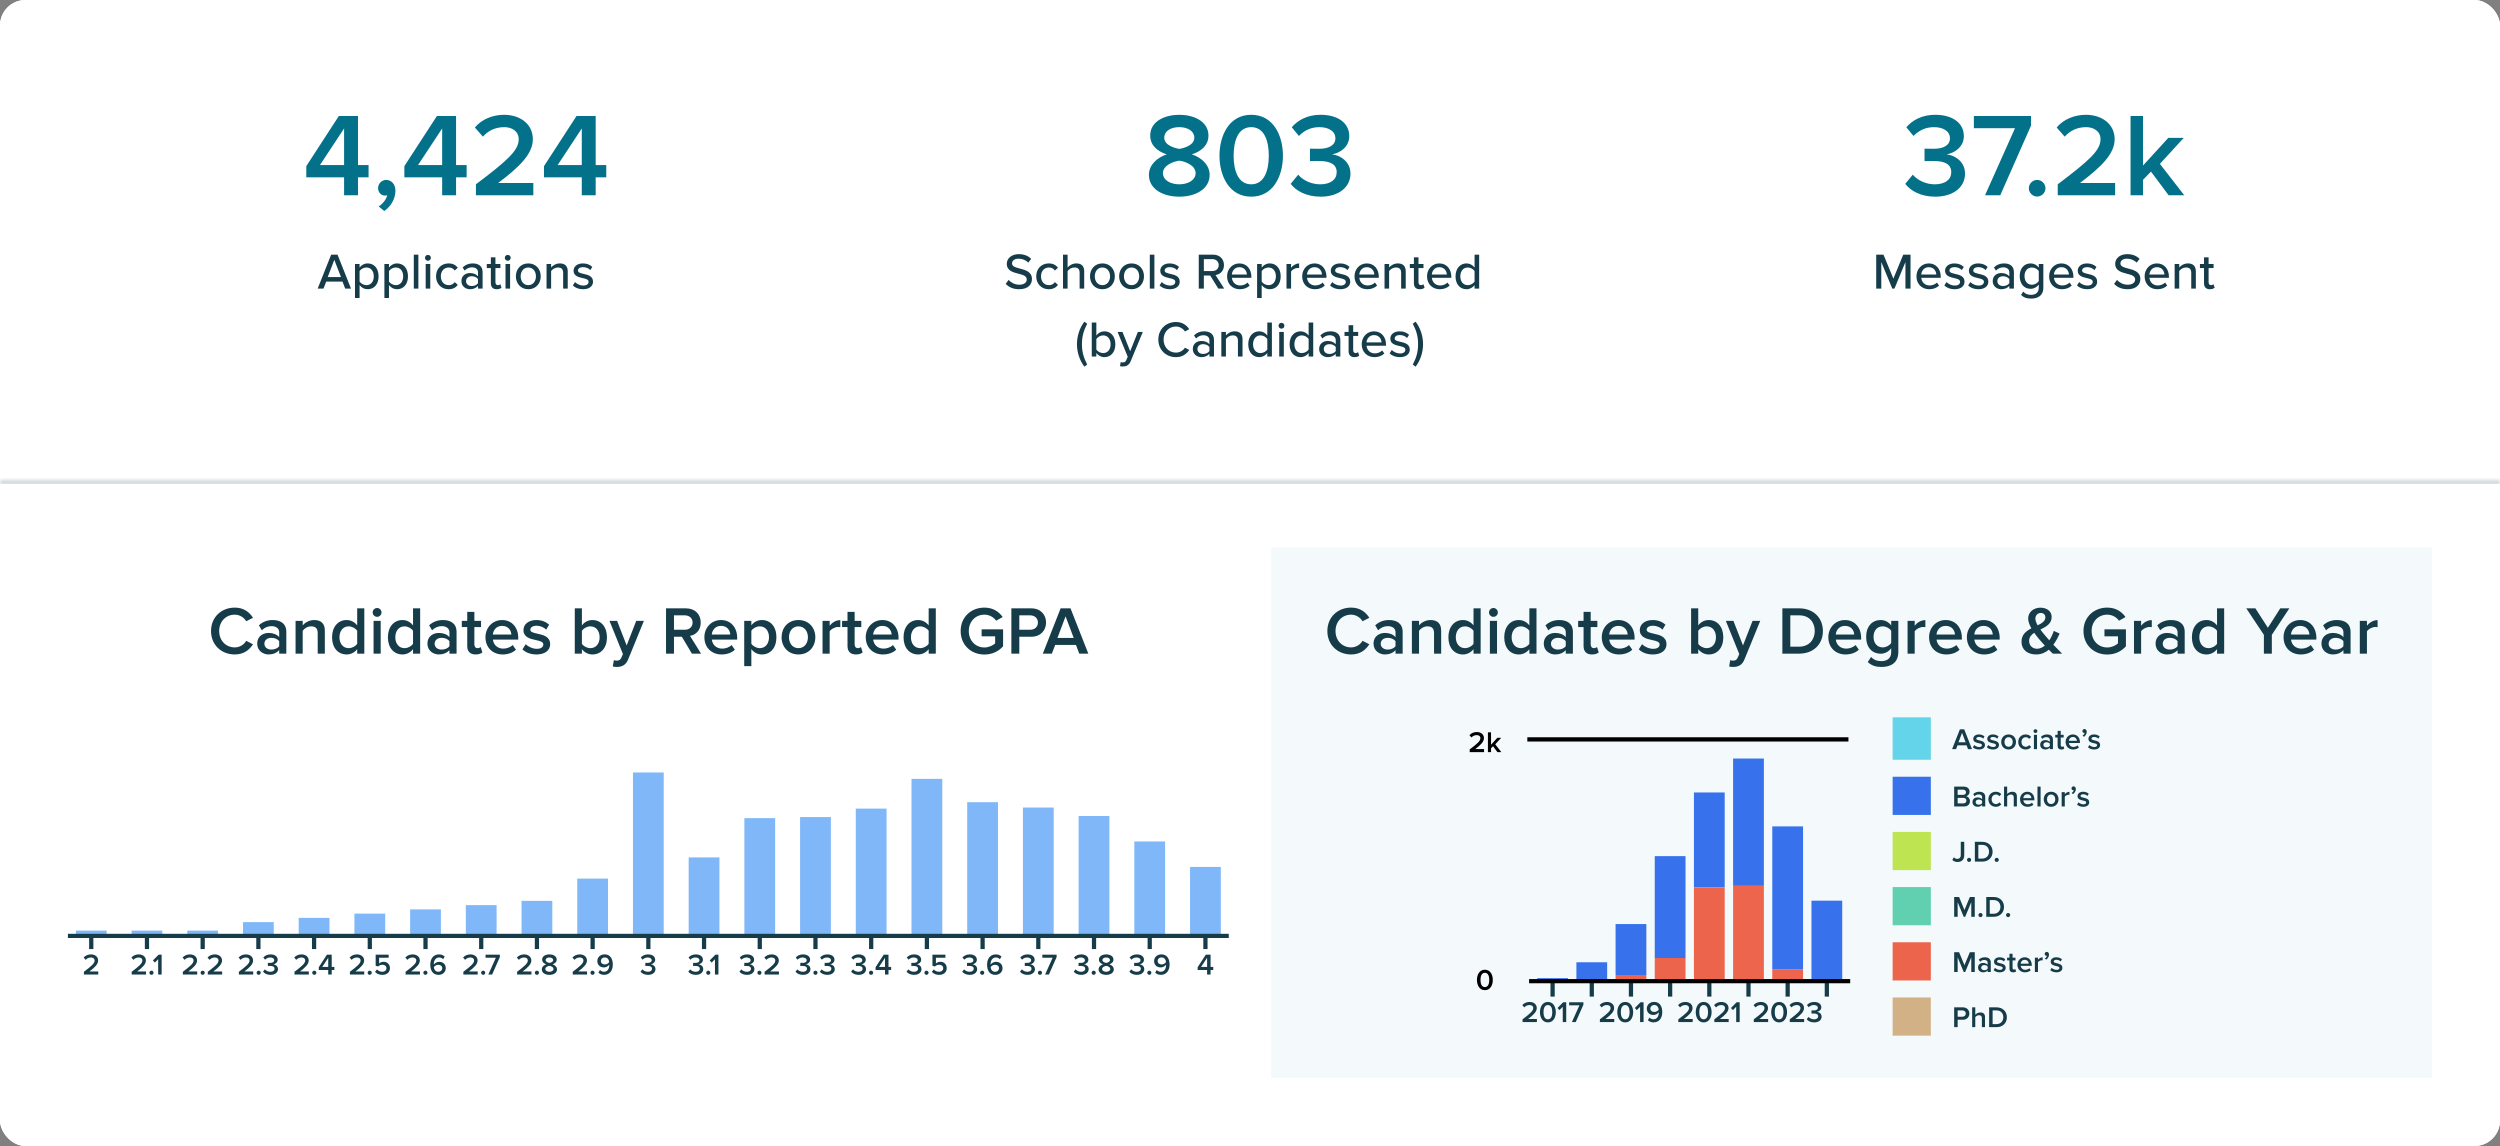 <svg xmlns="http://www.w3.org/2000/svg" width="589" height="270" viewBox="0 0 589 270" fill="none"><rect x="0" y="0" width="589" height="270" fill="#808080" stroke="none"/><g clip-path="url(#clip0_1483_3218)"><rect width="589" height="270" rx="6" fill="white"></rect><rect width="589" height="113" rx="6" fill="white"></rect><path d="M81.067 46H84.343V41.772H86.835V38.888H84.343V27.324H79.835L72.163 39.14V41.772H81.067V46ZM81.067 30.264V38.888H75.383L81.067 30.264ZM90.533 49.724C92.073 48.632 93.165 46.868 93.165 44.936C93.165 43.312 92.129 42.388 90.981 42.388C89.945 42.388 89.077 43.256 89.077 44.32C89.077 45.356 89.805 46.084 90.757 46.084C90.925 46.084 91.149 46.028 91.233 46C91.037 46.952 90.113 48.1 89.217 48.632L90.533 49.724ZM104.172 46H107.448V41.772H109.94V38.888H107.448V27.324H102.94L95.268 39.14V41.772H104.172V46ZM104.172 30.264V38.888H98.488L104.172 30.264ZM112.127 46H125.651V43.116H117.363C122.375 39.336 125.539 36.256 125.539 32.812C125.539 29.088 122.375 27.044 118.763 27.044C116.159 27.044 113.527 28.052 111.875 30.04L113.779 32.196C114.955 30.852 116.635 29.956 118.819 29.956C120.527 29.956 122.207 30.852 122.207 32.812C122.207 35.5 119.379 37.936 112.127 43.424V46ZM137.067 46H140.343V41.772H142.835V38.888H140.343V27.324H135.835L128.163 39.14V41.772H137.067V46ZM137.067 30.264V38.888H131.383L137.067 30.264Z" fill="#04718A"></path><path d="M81.333 68H82.701L79.521 59.996H78.021L74.841 68H76.209L76.857 66.344H80.685L81.333 68ZM78.765 61.22L80.337 65.276H77.205L78.765 61.22ZM84.717 70.208V67.16C85.185 67.796 85.857 68.144 86.613 68.144C88.125 68.144 89.193 66.992 89.193 65.096C89.193 63.2 88.125 62.06 86.613 62.06C85.833 62.06 85.137 62.456 84.717 63.032V62.204H83.637V70.208H84.717ZM88.065 65.096C88.065 66.308 87.405 67.184 86.325 67.184C85.665 67.184 85.005 66.788 84.717 66.332V63.872C85.005 63.404 85.665 63.02 86.325 63.02C87.405 63.02 88.065 63.896 88.065 65.096ZM91.643 70.208V67.16C92.111 67.796 92.783 68.144 93.539 68.144C95.051 68.144 96.119 66.992 96.119 65.096C96.119 63.2 95.051 62.06 93.539 62.06C92.759 62.06 92.063 62.456 91.643 63.032V62.204H90.563V70.208H91.643ZM94.991 65.096C94.991 66.308 94.331 67.184 93.251 67.184C92.591 67.184 91.931 66.788 91.643 66.332V63.872C91.931 63.404 92.591 63.02 93.251 63.02C94.331 63.02 94.991 63.896 94.991 65.096ZM97.489 68H98.569V59.996H97.489V68ZM100.818 61.436C101.202 61.436 101.514 61.124 101.514 60.74C101.514 60.356 101.202 60.056 100.818 60.056C100.446 60.056 100.122 60.356 100.122 60.74C100.122 61.124 100.446 61.436 100.818 61.436ZM100.29 68H101.37V62.204H100.29V68ZM102.731 65.096C102.731 66.836 103.931 68.144 105.683 68.144C106.775 68.144 107.435 67.688 107.855 67.124L107.135 66.464C106.787 66.944 106.319 67.184 105.731 67.184C104.591 67.184 103.859 66.296 103.859 65.096C103.859 63.896 104.591 63.02 105.731 63.02C106.319 63.02 106.787 63.248 107.135 63.74L107.855 63.08C107.435 62.516 106.775 62.06 105.683 62.06C103.931 62.06 102.731 63.356 102.731 65.096ZM112.62 68H113.7V64.088C113.7 62.612 112.632 62.06 111.372 62.06C110.436 62.06 109.644 62.372 108.996 63.008L109.464 63.752C109.98 63.236 110.544 62.984 111.204 62.984C112.032 62.984 112.62 63.416 112.62 64.136V65.096C112.176 64.58 111.504 64.328 110.724 64.328C109.752 64.328 108.708 64.904 108.708 66.224C108.708 67.496 109.764 68.144 110.724 68.144C111.504 68.144 112.164 67.868 112.62 67.364V68ZM112.62 66.728C112.296 67.16 111.732 67.388 111.132 67.388C110.352 67.388 109.8 66.92 109.8 66.236C109.8 65.552 110.352 65.084 111.132 65.084C111.732 65.084 112.296 65.312 112.62 65.744V66.728ZM117.026 68.144C117.59 68.144 117.926 67.988 118.154 67.772L117.878 66.956C117.77 67.076 117.542 67.184 117.29 67.184C116.918 67.184 116.726 66.884 116.726 66.476V63.152H117.902V62.204H116.726V60.62H115.646V62.204H114.686V63.152H115.646V66.716C115.646 67.628 116.114 68.144 117.026 68.144ZM119.626 61.436C120.01 61.436 120.322 61.124 120.322 60.74C120.322 60.356 120.01 60.056 119.626 60.056C119.254 60.056 118.93 60.356 118.93 60.74C118.93 61.124 119.254 61.436 119.626 61.436ZM119.098 68H120.178V62.204H119.098V68ZM124.467 68.144C126.279 68.144 127.395 66.776 127.395 65.096C127.395 63.428 126.279 62.06 124.467 62.06C122.667 62.06 121.539 63.428 121.539 65.096C121.539 66.776 122.667 68.144 124.467 68.144ZM124.467 67.184C123.315 67.184 122.667 66.2 122.667 65.096C122.667 64.004 123.315 63.02 124.467 63.02C125.631 63.02 126.267 64.004 126.267 65.096C126.267 66.2 125.631 67.184 124.467 67.184ZM132.678 68H133.758V63.932C133.758 62.708 133.122 62.06 131.898 62.06C130.998 62.06 130.23 62.552 129.846 63.02V62.204H128.766V68H129.846V63.86C130.158 63.428 130.77 63.02 131.442 63.02C132.186 63.02 132.678 63.332 132.678 64.292V68ZM134.965 67.244C135.553 67.844 136.405 68.144 137.377 68.144C138.901 68.144 139.717 67.364 139.717 66.368C139.717 65.036 138.517 64.76 137.509 64.532C136.789 64.364 136.165 64.232 136.165 63.74C136.165 63.272 136.621 62.936 137.353 62.936C138.085 62.936 138.733 63.236 139.069 63.644L139.549 62.888C139.057 62.42 138.337 62.06 137.341 62.06C135.925 62.06 135.133 62.852 135.133 63.776C135.133 65.024 136.285 65.288 137.269 65.516C138.013 65.684 138.673 65.84 138.673 66.392C138.673 66.908 138.241 67.28 137.425 67.28C136.645 67.28 135.877 66.884 135.481 66.452L134.965 67.244Z" fill="#163C4A"></path><path d="M270.684 41.212C270.684 44.572 274.016 46.336 277.852 46.336C281.66 46.336 284.992 44.544 284.992 41.212C284.992 38.832 283.06 37.124 280.792 36.368C282.892 35.696 284.712 34.324 284.712 31.944C284.712 28.5 281.128 27.044 277.852 27.044C274.52 27.044 270.992 28.5 270.992 31.944C270.992 34.324 272.784 35.696 274.884 36.368C272.616 37.124 270.684 38.832 270.684 41.212ZM281.38 32.448C281.38 34.212 279 34.884 277.852 35.08C276.704 34.884 274.296 34.212 274.296 32.448C274.296 30.88 275.808 29.956 277.852 29.956C279.84 29.956 281.38 30.88 281.38 32.448ZM281.688 40.792C281.688 42.416 279.924 43.424 277.852 43.424C275.724 43.424 273.988 42.416 273.988 40.792C273.988 38.86 276.676 37.992 277.852 37.852C279 37.992 281.688 38.86 281.688 40.792ZM287.308 36.676C287.308 41.38 289.548 46.336 294.784 46.336C300.02 46.336 302.26 41.38 302.26 36.676C302.26 31.972 300.02 27.044 294.784 27.044C289.548 27.044 287.308 31.972 287.308 36.676ZM298.928 36.676C298.928 40.232 297.836 43.424 294.784 43.424C291.732 43.424 290.64 40.232 290.64 36.676C290.64 33.12 291.732 29.956 294.784 29.956C297.836 29.956 298.928 33.12 298.928 36.676ZM304.086 43.312C305.346 44.992 307.81 46.336 311.142 46.336C315.454 46.336 318.17 44.068 318.17 40.904C318.17 38.02 315.65 36.536 313.83 36.368C315.762 36.032 317.89 34.576 317.89 32.084C317.89 28.948 315.174 27.044 311.142 27.044C308.034 27.044 305.766 28.304 304.338 29.984L306.018 32.028C307.362 30.684 308.93 29.956 310.834 29.956C312.934 29.956 314.614 30.852 314.614 32.588C314.614 34.296 312.962 35.052 310.778 35.052C310.05 35.052 308.958 35.052 308.622 35.024V37.964C308.902 37.936 309.994 37.936 310.778 37.936C313.438 37.936 314.922 38.72 314.922 40.568C314.922 42.304 313.494 43.424 311.03 43.424C309.042 43.424 307.054 42.556 305.85 41.156L304.086 43.312Z" fill="#04718A"></path><path d="M236.947 66.872C237.631 67.628 238.675 68.144 240.103 68.144C242.263 68.144 243.127 66.98 243.127 65.732C243.127 64.028 241.603 63.62 240.295 63.272C239.299 63.02 238.435 62.792 238.435 62.072C238.435 61.4 239.047 60.944 239.935 60.944C240.799 60.944 241.639 61.232 242.251 61.88L242.947 60.992C242.239 60.272 241.267 59.876 240.031 59.876C238.363 59.876 237.199 60.836 237.199 62.156C237.199 63.788 238.687 64.16 239.971 64.496C240.991 64.76 241.903 65 241.903 65.84C241.903 66.416 241.447 67.076 240.151 67.076C239.035 67.076 238.171 66.548 237.631 65.948L236.947 66.872ZM244.133 65.096C244.133 66.836 245.333 68.144 247.085 68.144C248.177 68.144 248.837 67.688 249.257 67.124L248.537 66.464C248.189 66.944 247.721 67.184 247.133 67.184C245.993 67.184 245.261 66.296 245.261 65.096C245.261 63.896 245.993 63.02 247.133 63.02C247.721 63.02 248.189 63.248 248.537 63.74L249.257 63.08C248.837 62.516 248.177 62.06 247.085 62.06C245.333 62.06 244.133 63.356 244.133 65.096ZM254.358 68H255.438V63.908C255.438 62.684 254.814 62.06 253.578 62.06C252.69 62.06 251.91 62.552 251.526 63.02V59.996H250.446V68H251.526V63.86C251.838 63.428 252.45 63.02 253.122 63.02C253.866 63.02 254.358 63.308 254.358 64.268V68ZM259.729 68.144C261.541 68.144 262.657 66.776 262.657 65.096C262.657 63.428 261.541 62.06 259.729 62.06C257.929 62.06 256.801 63.428 256.801 65.096C256.801 66.776 257.929 68.144 259.729 68.144ZM259.729 67.184C258.577 67.184 257.929 66.2 257.929 65.096C257.929 64.004 258.577 63.02 259.729 63.02C260.893 63.02 261.529 64.004 261.529 65.096C261.529 66.2 260.893 67.184 259.729 67.184ZM266.596 68.144C268.408 68.144 269.524 66.776 269.524 65.096C269.524 63.428 268.408 62.06 266.596 62.06C264.796 62.06 263.668 63.428 263.668 65.096C263.668 66.776 264.796 68.144 266.596 68.144ZM266.596 67.184C265.444 67.184 264.796 66.2 264.796 65.096C264.796 64.004 265.444 63.02 266.596 63.02C267.76 63.02 268.396 64.004 268.396 65.096C268.396 66.2 267.76 67.184 266.596 67.184ZM270.895 68H271.975V59.996H270.895V68ZM273.192 67.244C273.78 67.844 274.632 68.144 275.604 68.144C277.128 68.144 277.944 67.364 277.944 66.368C277.944 65.036 276.744 64.76 275.736 64.532C275.016 64.364 274.392 64.232 274.392 63.74C274.392 63.272 274.848 62.936 275.58 62.936C276.312 62.936 276.96 63.236 277.296 63.644L277.776 62.888C277.284 62.42 276.564 62.06 275.568 62.06C274.152 62.06 273.36 62.852 273.36 63.776C273.36 65.024 274.512 65.288 275.496 65.516C276.24 65.684 276.9 65.84 276.9 66.392C276.9 66.908 276.468 67.28 275.652 67.28C274.872 67.28 274.104 66.884 273.708 66.452L273.192 67.244ZM287.035 68H288.427L286.375 64.796C287.395 64.664 288.367 63.896 288.367 62.456C288.367 60.98 287.323 59.996 285.799 59.996H282.427V68H283.627V64.916H285.127L287.035 68ZM287.131 62.456C287.131 63.296 286.507 63.86 285.643 63.86H283.627V61.052H285.643C286.507 61.052 287.131 61.616 287.131 62.456ZM289.098 65.096C289.098 66.92 290.37 68.144 292.098 68.144C293.034 68.144 293.85 67.844 294.426 67.28L293.922 66.572C293.49 67.016 292.818 67.256 292.206 67.256C291.042 67.256 290.322 66.44 290.238 65.456H294.822V65.192C294.822 63.416 293.742 62.06 292.002 62.06C290.31 62.06 289.098 63.416 289.098 65.096ZM292.002 62.948C293.226 62.948 293.742 63.908 293.766 64.676H290.226C290.286 63.884 290.838 62.948 292.002 62.948ZM297.253 70.208V67.16C297.721 67.796 298.393 68.144 299.149 68.144C300.661 68.144 301.729 66.992 301.729 65.096C301.729 63.2 300.661 62.06 299.149 62.06C298.369 62.06 297.673 62.456 297.253 63.032V62.204H296.173V70.208H297.253ZM300.601 65.096C300.601 66.308 299.941 67.184 298.861 67.184C298.201 67.184 297.541 66.788 297.253 66.332V63.872C297.541 63.404 298.201 63.02 298.861 63.02C299.941 63.02 300.601 63.896 300.601 65.096ZM303.098 68H304.178V63.968C304.43 63.536 305.162 63.128 305.702 63.128C305.846 63.128 305.966 63.14 306.074 63.164V62.072C305.306 62.072 304.622 62.516 304.178 63.092V62.204H303.098V68ZM306.793 65.096C306.793 66.92 308.065 68.144 309.793 68.144C310.729 68.144 311.545 67.844 312.121 67.28L311.617 66.572C311.185 67.016 310.513 67.256 309.901 67.256C308.737 67.256 308.017 66.44 307.933 65.456H312.517V65.192C312.517 63.416 311.437 62.06 309.697 62.06C308.005 62.06 306.793 63.416 306.793 65.096ZM309.697 62.948C310.921 62.948 311.437 63.908 311.461 64.676H307.921C307.981 63.884 308.533 62.948 309.697 62.948ZM313.364 67.244C313.952 67.844 314.804 68.144 315.776 68.144C317.3 68.144 318.116 67.364 318.116 66.368C318.116 65.036 316.916 64.76 315.908 64.532C315.188 64.364 314.564 64.232 314.564 63.74C314.564 63.272 315.02 62.936 315.752 62.936C316.484 62.936 317.132 63.236 317.468 63.644L317.948 62.888C317.456 62.42 316.736 62.06 315.74 62.06C314.324 62.06 313.532 62.852 313.532 63.776C313.532 65.024 314.684 65.288 315.668 65.516C316.412 65.684 317.072 65.84 317.072 66.392C317.072 66.908 316.64 67.28 315.824 67.28C315.044 67.28 314.276 66.884 313.88 66.452L313.364 67.244ZM319.121 65.096C319.121 66.92 320.393 68.144 322.121 68.144C323.057 68.144 323.873 67.844 324.449 67.28L323.945 66.572C323.513 67.016 322.841 67.256 322.229 67.256C321.065 67.256 320.345 66.44 320.261 65.456H324.845V65.192C324.845 63.416 323.765 62.06 322.025 62.06C320.333 62.06 319.121 63.416 319.121 65.096ZM322.025 62.948C323.249 62.948 323.765 63.908 323.789 64.676H320.249C320.309 63.884 320.861 62.948 322.025 62.948ZM330.108 68H331.188V63.932C331.188 62.708 330.552 62.06 329.328 62.06C328.428 62.06 327.66 62.552 327.276 63.02V62.204H326.196V68H327.276V63.86C327.588 63.428 328.2 63.02 328.872 63.02C329.616 63.02 330.108 63.332 330.108 64.292V68ZM334.495 68.144C335.059 68.144 335.395 67.988 335.623 67.772L335.347 66.956C335.239 67.076 335.011 67.184 334.759 67.184C334.387 67.184 334.195 66.884 334.195 66.476V63.152H335.371V62.204H334.195V60.62H333.115V62.204H332.155V63.152H333.115V66.716C333.115 67.628 333.583 68.144 334.495 68.144ZM336.207 65.096C336.207 66.92 337.479 68.144 339.207 68.144C340.143 68.144 340.959 67.844 341.535 67.28L341.031 66.572C340.599 67.016 339.927 67.256 339.315 67.256C338.151 67.256 337.431 66.44 337.347 65.456H341.931V65.192C341.931 63.416 340.851 62.06 339.111 62.06C337.419 62.06 336.207 63.416 336.207 65.096ZM339.111 62.948C340.335 62.948 340.851 63.908 340.875 64.676H337.335C337.395 63.884 337.947 62.948 339.111 62.948ZM347.41 68H348.49V59.996H347.41V63.044C346.942 62.42 346.258 62.06 345.514 62.06C344.002 62.06 342.922 63.248 342.922 65.108C342.922 67.004 344.002 68.144 345.514 68.144C346.282 68.144 346.978 67.748 347.41 67.172V68ZM347.41 66.344C347.11 66.812 346.462 67.184 345.802 67.184C344.722 67.184 344.05 66.308 344.05 65.108C344.05 63.896 344.722 63.02 345.802 63.02C346.462 63.02 347.11 63.404 347.41 63.872V66.344ZM255.483 86.388L256.143 85.884C255.363 84.384 254.907 83.028 254.907 81.084C254.907 79.14 255.363 77.784 256.143 76.272L255.483 75.78C254.379 77.22 253.731 79.152 253.731 81.084C253.731 83.016 254.379 84.96 255.483 86.388ZM257.219 84H258.299V83.172C258.731 83.748 259.415 84.144 260.195 84.144C261.695 84.144 262.775 83.004 262.775 81.108C262.775 79.248 261.707 78.06 260.195 78.06C259.439 78.06 258.755 78.42 258.299 79.044V75.996H257.219V84ZM258.299 82.344V79.884C258.587 79.416 259.247 79.02 259.907 79.02C260.987 79.02 261.659 79.896 261.659 81.108C261.659 82.32 260.987 83.184 259.907 83.184C259.247 83.184 258.587 82.812 258.299 82.344ZM264.037 85.296L263.869 86.268C264.037 86.316 264.361 86.352 264.541 86.352C265.381 86.34 266.017 86.016 266.389 85.104L269.245 78.204H268.081L266.269 82.752L264.457 78.204H263.305L265.693 84.06L265.357 84.828C265.177 85.26 264.913 85.392 264.517 85.392C264.373 85.392 264.169 85.356 264.037 85.296ZM277.056 84.144C278.58 84.144 279.552 83.388 280.188 82.452L279.168 81.912C278.748 82.584 277.956 83.076 277.056 83.076C275.388 83.076 274.14 81.792 274.14 80.004C274.14 78.204 275.388 76.932 277.056 76.932C277.956 76.932 278.748 77.424 279.168 78.096L280.188 77.556C279.564 76.62 278.58 75.864 277.056 75.864C274.728 75.864 272.904 77.544 272.904 80.004C272.904 82.464 274.728 84.144 277.056 84.144ZM284.936 84H286.016V80.088C286.016 78.612 284.948 78.06 283.688 78.06C282.752 78.06 281.96 78.372 281.312 79.008L281.78 79.752C282.296 79.236 282.86 78.984 283.52 78.984C284.348 78.984 284.936 79.416 284.936 80.136V81.096C284.492 80.58 283.82 80.328 283.04 80.328C282.068 80.328 281.024 80.904 281.024 82.224C281.024 83.496 282.08 84.144 283.04 84.144C283.82 84.144 284.48 83.868 284.936 83.364V84ZM284.936 82.728C284.612 83.16 284.048 83.388 283.448 83.388C282.668 83.388 282.116 82.92 282.116 82.236C282.116 81.552 282.668 81.084 283.448 81.084C284.048 81.084 284.612 81.312 284.936 81.744V82.728ZM291.659 84H292.739V79.932C292.739 78.708 292.103 78.06 290.879 78.06C289.979 78.06 289.211 78.552 288.827 79.02V78.204H287.747V84H288.827V79.86C289.139 79.428 289.751 79.02 290.423 79.02C291.167 79.02 291.659 79.332 291.659 80.292V84ZM298.578 84H299.658V75.996H298.578V79.044C298.11 78.42 297.426 78.06 296.682 78.06C295.17 78.06 294.09 79.248 294.09 81.108C294.09 83.004 295.17 84.144 296.682 84.144C297.45 84.144 298.146 83.748 298.578 83.172V84ZM298.578 82.344C298.278 82.812 297.63 83.184 296.97 83.184C295.89 83.184 295.218 82.308 295.218 81.108C295.218 79.896 295.89 79.02 296.97 79.02C297.63 79.02 298.278 79.404 298.578 79.872V82.344ZM301.915 77.436C302.299 77.436 302.611 77.124 302.611 76.74C302.611 76.356 302.299 76.056 301.915 76.056C301.543 76.056 301.219 76.356 301.219 76.74C301.219 77.124 301.543 77.436 301.915 77.436ZM301.387 84H302.467V78.204H301.387V84ZM308.316 84H309.396V75.996H308.316V79.044C307.848 78.42 307.164 78.06 306.42 78.06C304.908 78.06 303.828 79.248 303.828 81.108C303.828 83.004 304.908 84.144 306.42 84.144C307.188 84.144 307.884 83.748 308.316 83.172V84ZM308.316 82.344C308.016 82.812 307.368 83.184 306.708 83.184C305.628 83.184 304.956 82.308 304.956 81.108C304.956 79.896 305.628 79.02 306.708 79.02C307.368 79.02 308.016 79.404 308.316 79.872V82.344ZM314.702 84H315.782V80.088C315.782 78.612 314.714 78.06 313.454 78.06C312.518 78.06 311.726 78.372 311.078 79.008L311.546 79.752C312.062 79.236 312.626 78.984 313.286 78.984C314.114 78.984 314.702 79.416 314.702 80.136V81.096C314.258 80.58 313.586 80.328 312.806 80.328C311.834 80.328 310.79 80.904 310.79 82.224C310.79 83.496 311.846 84.144 312.806 84.144C313.586 84.144 314.246 83.868 314.702 83.364V84ZM314.702 82.728C314.378 83.16 313.814 83.388 313.214 83.388C312.434 83.388 311.882 82.92 311.882 82.236C311.882 81.552 312.434 81.084 313.214 81.084C313.814 81.084 314.378 81.312 314.702 81.744V82.728ZM319.108 84.144C319.672 84.144 320.008 83.988 320.236 83.772L319.96 82.956C319.852 83.076 319.624 83.184 319.372 83.184C319 83.184 318.808 82.884 318.808 82.476V79.152H319.984V78.204H318.808V76.62H317.728V78.204H316.768V79.152H317.728V82.716C317.728 83.628 318.196 84.144 319.108 84.144ZM320.82 81.096C320.82 82.92 322.092 84.144 323.82 84.144C324.756 84.144 325.572 83.844 326.148 83.28L325.644 82.572C325.212 83.016 324.54 83.256 323.928 83.256C322.764 83.256 322.044 82.44 321.96 81.456H326.544V81.192C326.544 79.416 325.464 78.06 323.724 78.06C322.032 78.06 320.82 79.416 320.82 81.096ZM323.724 78.948C324.948 78.948 325.464 79.908 325.488 80.676H321.948C322.008 79.884 322.56 78.948 323.724 78.948ZM327.391 83.244C327.979 83.844 328.831 84.144 329.803 84.144C331.327 84.144 332.143 83.364 332.143 82.368C332.143 81.036 330.943 80.76 329.935 80.532C329.215 80.364 328.591 80.232 328.591 79.74C328.591 79.272 329.047 78.936 329.779 78.936C330.511 78.936 331.159 79.236 331.495 79.644L331.975 78.888C331.483 78.42 330.763 78.06 329.767 78.06C328.351 78.06 327.559 78.852 327.559 79.776C327.559 81.024 328.711 81.288 329.695 81.516C330.439 81.684 331.099 81.84 331.099 82.392C331.099 82.908 330.667 83.28 329.851 83.28C329.071 83.28 328.303 82.884 327.907 82.452L327.391 83.244ZM334.097 81.084C334.097 83.028 333.641 84.384 332.849 85.884L333.509 86.388C334.625 84.96 335.273 83.016 335.273 81.084C335.273 79.152 334.625 77.22 333.509 75.78L332.849 76.272C333.641 77.784 334.097 79.14 334.097 81.084Z" fill="#163C4A"></path><path d="M448.881 43.312C450.141 44.992 452.605 46.336 455.937 46.336C460.249 46.336 462.965 44.068 462.965 40.904C462.965 38.02 460.445 36.536 458.625 36.368C460.557 36.032 462.685 34.576 462.685 32.084C462.685 28.948 459.969 27.044 455.937 27.044C452.829 27.044 450.561 28.304 449.133 29.984L450.813 32.028C452.157 30.684 453.725 29.956 455.629 29.956C457.729 29.956 459.409 30.852 459.409 32.588C459.409 34.296 457.757 35.052 455.573 35.052C454.845 35.052 453.753 35.052 453.417 35.024V37.964C453.697 37.936 454.789 37.936 455.573 37.936C458.233 37.936 459.717 38.72 459.717 40.568C459.717 42.304 458.289 43.424 455.825 43.424C453.837 43.424 451.849 42.556 450.645 41.156L448.881 43.312ZM467.675 46H471.259L478.511 29.592V27.324H465.043V30.208H474.731L467.675 46ZM477.993 44.348C477.993 45.412 478.889 46.308 479.953 46.308C481.017 46.308 481.913 45.412 481.913 44.348C481.913 43.284 481.017 42.388 479.953 42.388C478.889 42.388 477.993 43.284 477.993 44.348ZM484.8 46H498.324V43.116H490.036C495.048 39.336 498.212 36.256 498.212 32.812C498.212 29.088 495.048 27.044 491.436 27.044C488.832 27.044 486.2 28.052 484.548 30.04L486.452 32.196C487.628 30.852 489.308 29.956 491.492 29.956C493.2 29.956 494.88 30.852 494.88 32.812C494.88 35.5 492.052 37.936 484.8 43.424V46ZM510.917 46H514.613L508.873 38.608L514.501 32.476H510.861L504.897 39V27.324H501.957V46H504.897V42.36L506.773 40.428L510.917 46Z" fill="#04718A"></path><path d="M448.922 68H450.122V59.996H448.406L446.078 65.648L443.75 59.996H442.034V68H443.234V61.736L445.826 68H446.33L448.922 61.736V68ZM451.518 65.096C451.518 66.92 452.79 68.144 454.518 68.144C455.454 68.144 456.27 67.844 456.846 67.28L456.342 66.572C455.91 67.016 455.238 67.256 454.626 67.256C453.462 67.256 452.742 66.44 452.658 65.456H457.242V65.192C457.242 63.416 456.162 62.06 454.422 62.06C452.73 62.06 451.518 63.416 451.518 65.096ZM454.422 62.948C455.646 62.948 456.162 63.908 456.186 64.676H452.646C452.706 63.884 453.258 62.948 454.422 62.948ZM458.089 67.244C458.677 67.844 459.529 68.144 460.501 68.144C462.025 68.144 462.841 67.364 462.841 66.368C462.841 65.036 461.641 64.76 460.633 64.532C459.913 64.364 459.289 64.232 459.289 63.74C459.289 63.272 459.745 62.936 460.477 62.936C461.209 62.936 461.857 63.236 462.193 63.644L462.673 62.888C462.181 62.42 461.461 62.06 460.465 62.06C459.049 62.06 458.257 62.852 458.257 63.776C458.257 65.024 459.409 65.288 460.393 65.516C461.137 65.684 461.797 65.84 461.797 66.392C461.797 66.908 461.365 67.28 460.549 67.28C459.769 67.28 459.001 66.884 458.605 66.452L458.089 67.244ZM463.702 67.244C464.29 67.844 465.142 68.144 466.114 68.144C467.638 68.144 468.454 67.364 468.454 66.368C468.454 65.036 467.254 64.76 466.246 64.532C465.526 64.364 464.902 64.232 464.902 63.74C464.902 63.272 465.358 62.936 466.09 62.936C466.822 62.936 467.47 63.236 467.806 63.644L468.286 62.888C467.794 62.42 467.074 62.06 466.078 62.06C464.662 62.06 463.87 62.852 463.87 63.776C463.87 65.024 465.022 65.288 466.006 65.516C466.75 65.684 467.41 65.84 467.41 66.392C467.41 66.908 466.978 67.28 466.162 67.28C465.382 67.28 464.614 66.884 464.218 66.452L463.702 67.244ZM473.395 68H474.475V64.088C474.475 62.612 473.407 62.06 472.147 62.06C471.211 62.06 470.419 62.372 469.771 63.008L470.239 63.752C470.755 63.236 471.319 62.984 471.979 62.984C472.807 62.984 473.395 63.416 473.395 64.136V65.096C472.951 64.58 472.279 64.328 471.499 64.328C470.527 64.328 469.483 64.904 469.483 66.224C469.483 67.496 470.539 68.144 471.499 68.144C472.279 68.144 472.939 67.868 473.395 67.364V68ZM473.395 66.728C473.071 67.16 472.507 67.388 471.907 67.388C471.127 67.388 470.575 66.92 470.575 66.236C470.575 65.552 471.127 65.084 471.907 65.084C472.507 65.084 473.071 65.312 473.395 65.744V66.728ZM476.158 69.488C476.854 70.148 477.562 70.352 478.534 70.352C479.962 70.352 481.414 69.764 481.414 67.772V62.204H480.334V63.044C479.866 62.42 479.182 62.06 478.426 62.06C476.926 62.06 475.846 63.188 475.846 65.048C475.846 66.944 476.926 68.048 478.426 68.048C479.206 68.048 479.89 67.628 480.334 67.052V67.808C480.334 69.032 479.434 69.464 478.534 69.464C477.742 69.464 477.154 69.248 476.674 68.696L476.158 69.488ZM480.334 66.224C480.034 66.692 479.374 67.088 478.726 67.088C477.646 67.088 476.974 66.248 476.974 65.048C476.974 63.86 477.646 63.02 478.726 63.02C479.374 63.02 480.034 63.404 480.334 63.872V66.224ZM482.772 65.096C482.772 66.92 484.044 68.144 485.772 68.144C486.708 68.144 487.524 67.844 488.1 67.28L487.596 66.572C487.164 67.016 486.492 67.256 485.88 67.256C484.716 67.256 483.996 66.44 483.912 65.456H488.496V65.192C488.496 63.416 487.416 62.06 485.676 62.06C483.984 62.06 482.772 63.416 482.772 65.096ZM485.676 62.948C486.9 62.948 487.416 63.908 487.44 64.676H483.9C483.96 63.884 484.512 62.948 485.676 62.948ZM489.342 67.244C489.93 67.844 490.782 68.144 491.754 68.144C493.278 68.144 494.094 67.364 494.094 66.368C494.094 65.036 492.894 64.76 491.886 64.532C491.166 64.364 490.542 64.232 490.542 63.74C490.542 63.272 490.998 62.936 491.73 62.936C492.462 62.936 493.11 63.236 493.446 63.644L493.926 62.888C493.434 62.42 492.714 62.06 491.718 62.06C490.302 62.06 489.51 62.852 489.51 63.776C489.51 65.024 490.662 65.288 491.646 65.516C492.39 65.684 493.05 65.84 493.05 66.392C493.05 66.908 492.618 67.28 491.802 67.28C491.022 67.28 490.254 66.884 489.858 66.452L489.342 67.244ZM498.085 66.872C498.769 67.628 499.813 68.144 501.241 68.144C503.401 68.144 504.265 66.98 504.265 65.732C504.265 64.028 502.741 63.62 501.433 63.272C500.437 63.02 499.573 62.792 499.573 62.072C499.573 61.4 500.185 60.944 501.073 60.944C501.937 60.944 502.777 61.232 503.389 61.88L504.085 60.992C503.377 60.272 502.405 59.876 501.169 59.876C499.501 59.876 498.337 60.836 498.337 62.156C498.337 63.788 499.825 64.16 501.109 64.496C502.129 64.76 503.041 65 503.041 65.84C503.041 66.416 502.585 67.076 501.289 67.076C500.173 67.076 499.309 66.548 498.769 65.948L498.085 66.872ZM505.272 65.096C505.272 66.92 506.544 68.144 508.272 68.144C509.208 68.144 510.024 67.844 510.6 67.28L510.096 66.572C509.664 67.016 508.992 67.256 508.38 67.256C507.216 67.256 506.496 66.44 506.412 65.456H510.996V65.192C510.996 63.416 509.916 62.06 508.176 62.06C506.484 62.06 505.272 63.416 505.272 65.096ZM508.176 62.948C509.4 62.948 509.916 63.908 509.94 64.676H506.4C506.46 63.884 507.012 62.948 508.176 62.948ZM516.258 68H517.338V63.932C517.338 62.708 516.702 62.06 515.478 62.06C514.578 62.06 513.81 62.552 513.426 63.02V62.204H512.346V68H513.426V63.86C513.738 63.428 514.35 63.02 515.022 63.02C515.766 63.02 516.258 63.332 516.258 64.292V68ZM520.646 68.144C521.21 68.144 521.546 67.988 521.774 67.772L521.498 66.956C521.39 67.076 521.162 67.184 520.91 67.184C520.538 67.184 520.346 66.884 520.346 66.476V63.152H521.522V62.204H520.346V60.62H519.266V62.204H518.306V63.152H519.266V66.716C519.266 67.628 519.734 68.144 520.646 68.144Z" fill="#163C4A"></path><mask id="path-9-inside-1_1483_3218" fill="white"><path d="M0 113H589V270H0V113Z"></path></mask><path d="M0 113H589V270H0V113Z" fill="white"></path><path d="M55.319 154.192C57.478 154.192 58.791 153.072 59.606 151.792L58.007 150.976C57.495 151.872 56.471 152.528 55.319 152.528C53.206 152.528 51.639 150.912 51.639 148.672C51.639 146.432 53.206 144.816 55.319 144.816C56.471 144.816 57.495 145.488 58.007 146.368L59.606 145.552C58.806 144.272 57.478 143.152 55.319 143.152C52.166 143.152 49.718 145.392 49.718 148.672C49.718 151.952 52.166 154.192 55.319 154.192ZM65.777 154H67.457V148.88C67.457 146.8 65.953 146.08 64.241 146.08C63.009 146.08 61.889 146.48 60.993 147.328L61.681 148.496C62.353 147.84 63.105 147.52 63.969 147.52C65.041 147.52 65.777 148.064 65.777 148.96V150.112C65.217 149.456 64.321 149.12 63.281 149.12C62.017 149.12 60.593 149.856 60.593 151.632C60.593 153.344 62.017 154.192 63.281 154.192C64.305 154.192 65.201 153.824 65.777 153.168V154ZM65.777 152.24C65.393 152.768 64.673 153.04 63.937 153.04C62.993 153.04 62.289 152.496 62.289 151.664C62.289 150.816 62.993 150.272 63.937 150.272C64.673 150.272 65.393 150.544 65.777 151.072V152.24ZM74.851 154H76.531V148.56C76.531 146.976 75.699 146.08 74.035 146.08C72.819 146.08 71.827 146.72 71.315 147.328V146.272H69.635V154H71.315V148.608C71.699 148.08 72.435 147.568 73.299 147.568C74.243 147.568 74.851 147.968 74.851 149.168V154ZM84.153 154H85.833V143.328H84.153V147.344C83.529 146.528 82.633 146.08 81.673 146.08C79.673 146.08 78.233 147.648 78.233 150.144C78.233 152.688 79.689 154.192 81.673 154.192C82.665 154.192 83.561 153.712 84.153 152.944V154ZM84.153 151.68C83.769 152.256 82.953 152.704 82.153 152.704C80.825 152.704 79.977 151.632 79.977 150.144C79.977 148.64 80.825 147.568 82.153 147.568C82.953 147.568 83.769 148.032 84.153 148.608V151.68ZM88.842 145.328C89.418 145.328 89.882 144.864 89.882 144.288C89.882 143.712 89.418 143.248 88.842 143.248C88.282 143.248 87.802 143.712 87.802 144.288C87.802 144.864 88.282 145.328 88.842 145.328ZM88.01 154H89.69V146.272H88.01V154ZM97.309 154H98.989V143.328H97.309V147.344C96.685 146.528 95.789 146.08 94.829 146.08C92.829 146.08 91.389 147.648 91.389 150.144C91.389 152.688 92.845 154.192 94.829 154.192C95.821 154.192 96.717 153.712 97.309 152.944V154ZM97.309 151.68C96.925 152.256 96.109 152.704 95.309 152.704C93.981 152.704 93.133 151.632 93.133 150.144C93.133 148.64 93.981 147.568 95.309 147.568C96.109 147.568 96.925 148.032 97.309 148.608V151.68ZM105.886 154H107.566V148.88C107.566 146.8 106.062 146.08 104.35 146.08C103.118 146.08 101.998 146.48 101.102 147.328L101.79 148.496C102.462 147.84 103.214 147.52 104.078 147.52C105.15 147.52 105.886 148.064 105.886 148.96V150.112C105.326 149.456 104.43 149.12 103.39 149.12C102.126 149.12 100.702 149.856 100.702 151.632C100.702 153.344 102.126 154.192 103.39 154.192C104.414 154.192 105.31 153.824 105.886 153.168V154ZM105.886 152.24C105.502 152.768 104.782 153.04 104.046 153.04C103.102 153.04 102.398 152.496 102.398 151.664C102.398 150.816 103.102 150.272 104.046 150.272C104.782 150.272 105.502 150.544 105.886 151.072V152.24ZM112.064 154.192C112.848 154.192 113.344 153.984 113.648 153.696L113.248 152.432C113.12 152.576 112.816 152.704 112.496 152.704C112.016 152.704 111.76 152.32 111.76 151.792V147.744H113.328V146.272H111.76V144.16H110.08V146.272H108.8V147.744H110.08V152.208C110.08 153.488 110.768 154.192 112.064 154.192ZM114.374 150.128C114.374 152.576 116.102 154.192 118.422 154.192C119.654 154.192 120.79 153.808 121.558 153.072L120.79 151.968C120.246 152.512 119.35 152.816 118.598 152.816C117.142 152.816 116.262 151.856 116.134 150.688H122.102V150.288C122.102 147.856 120.614 146.08 118.294 146.08C116.006 146.08 114.374 147.888 114.374 150.128ZM118.294 147.456C119.814 147.456 120.438 148.592 120.47 149.504H116.118C116.198 148.56 116.854 147.456 118.294 147.456ZM123.088 152.992C123.888 153.776 125.088 154.192 126.4 154.192C128.48 154.192 129.616 153.152 129.616 151.792C129.616 149.968 127.968 149.584 126.624 149.296C125.712 149.088 124.944 148.928 124.944 148.368C124.944 147.824 125.504 147.424 126.384 147.424C127.344 147.424 128.208 147.824 128.672 148.352L129.376 147.168C128.672 146.544 127.68 146.08 126.368 146.08C124.416 146.08 123.328 147.168 123.328 148.432C123.328 150.16 124.912 150.512 126.24 150.8C127.184 151.008 128 151.184 128 151.824C128 152.432 127.488 152.864 126.48 152.864C125.472 152.864 124.4 152.336 123.856 151.776L123.088 152.992ZM135.416 154H137.096V152.944C137.688 153.712 138.568 154.192 139.576 154.192C141.544 154.192 143 152.688 143 150.144C143 147.648 141.56 146.08 139.576 146.08C138.6 146.08 137.704 146.528 137.096 147.344V143.328H135.416V154ZM137.096 151.68V148.624C137.464 148.048 138.296 147.568 139.08 147.568C140.424 147.568 141.272 148.64 141.272 150.144C141.272 151.648 140.424 152.704 139.08 152.704C138.296 152.704 137.464 152.256 137.096 151.68ZM144.633 155.52L144.377 157.024C144.617 157.088 145.081 157.136 145.321 157.136C146.521 157.12 147.449 156.704 147.977 155.392L151.705 146.272H149.897L147.641 152.064L145.385 146.272H143.593L146.761 154.096L146.377 154.976C146.153 155.488 145.801 155.648 145.273 155.648C145.081 155.648 144.809 155.6 144.633 155.52ZM163.013 154H165.173L162.565 149.808C163.845 149.6 165.093 148.576 165.093 146.672C165.093 144.704 163.717 143.328 161.605 143.328H156.917V154H158.789V150.016H160.645L163.013 154ZM163.173 146.672C163.173 147.696 162.405 148.368 161.349 148.368H158.789V144.976H161.349C162.405 144.976 163.173 145.648 163.173 146.672ZM165.952 150.128C165.952 152.576 167.68 154.192 170 154.192C171.232 154.192 172.368 153.808 173.136 153.072L172.368 151.968C171.824 152.512 170.928 152.816 170.176 152.816C168.72 152.816 167.84 151.856 167.712 150.688H173.68V150.288C173.68 147.856 172.192 146.08 169.872 146.08C167.584 146.08 165.952 147.888 165.952 150.128ZM169.872 147.456C171.392 147.456 172.016 148.592 172.048 149.504H167.696C167.776 148.56 168.432 147.456 169.872 147.456ZM177.018 156.944V152.928C177.642 153.76 178.522 154.192 179.498 154.192C181.498 154.192 182.922 152.672 182.922 150.128C182.922 147.584 181.498 146.08 179.498 146.08C178.49 146.08 177.594 146.56 177.018 147.328V146.272H175.338V156.944H177.018ZM181.178 150.128C181.178 151.632 180.33 152.704 179.002 152.704C178.218 152.704 177.386 152.224 177.018 151.664V148.608C177.386 148.032 178.218 147.568 179.002 147.568C180.33 147.568 181.178 148.64 181.178 150.128ZM188.107 154.192C190.587 154.192 192.091 152.352 192.091 150.128C192.091 147.92 190.587 146.08 188.107 146.08C185.659 146.08 184.139 147.92 184.139 150.128C184.139 152.352 185.659 154.192 188.107 154.192ZM188.107 152.704C186.683 152.704 185.883 151.504 185.883 150.128C185.883 148.768 186.683 147.568 188.107 147.568C189.547 147.568 190.347 148.768 190.347 150.128C190.347 151.504 189.547 152.704 188.107 152.704ZM193.791 154H195.471V148.736C195.807 148.192 196.751 147.712 197.455 147.712C197.663 147.712 197.839 147.728 197.983 147.76V146.096C196.975 146.096 196.047 146.672 195.471 147.408V146.272H193.791V154ZM201.658 154.192C202.442 154.192 202.938 153.984 203.242 153.696L202.842 152.432C202.714 152.576 202.41 152.704 202.09 152.704C201.61 152.704 201.354 152.32 201.354 151.792V147.744H202.922V146.272H201.354V144.16H199.674V146.272H198.394V147.744H199.674V152.208C199.674 153.488 200.362 154.192 201.658 154.192ZM203.967 150.128C203.967 152.576 205.695 154.192 208.015 154.192C209.247 154.192 210.383 153.808 211.151 153.072L210.383 151.968C209.839 152.512 208.943 152.816 208.191 152.816C206.735 152.816 205.855 151.856 205.727 150.688H211.695V150.288C211.695 147.856 210.207 146.08 207.887 146.08C205.599 146.08 203.967 147.888 203.967 150.128ZM207.887 147.456C209.407 147.456 210.031 148.592 210.063 149.504H205.711C205.791 148.56 206.447 147.456 207.887 147.456ZM218.794 154H220.474V143.328H218.794V147.344C218.17 146.528 217.274 146.08 216.314 146.08C214.314 146.08 212.874 147.648 212.874 150.144C212.874 152.688 214.33 154.192 216.314 154.192C217.306 154.192 218.202 153.712 218.794 152.944V154ZM218.794 151.68C218.41 152.256 217.594 152.704 216.794 152.704C215.466 152.704 214.618 151.632 214.618 150.144C214.618 148.64 215.466 147.568 216.794 147.568C217.594 147.568 218.41 148.032 218.794 148.608V151.68ZM226.328 148.672C226.328 152.016 228.84 154.208 231.928 154.208C233.784 154.208 235.272 153.44 236.328 152.272V148.272H231.272V149.92H234.456V151.584C233.976 152.032 233.016 152.544 231.928 152.544C229.816 152.544 228.248 150.912 228.248 148.672C228.248 146.432 229.816 144.816 231.928 144.816C233.128 144.816 234.136 145.44 234.696 146.24L236.232 145.376C235.368 144.144 234.008 143.152 231.928 143.152C228.84 143.152 226.328 145.328 226.328 148.672ZM238.277 154H240.149V150.016H242.965C245.189 150.016 246.453 148.48 246.453 146.672C246.453 144.864 245.205 143.328 242.965 143.328H238.277V154ZM244.533 146.672C244.533 147.696 243.765 148.368 242.709 148.368H240.149V144.976H242.709C243.765 144.976 244.533 145.648 244.533 146.672ZM254.28 154H256.408L252.216 143.328H249.88L245.688 154H247.816L248.6 151.952H253.496L254.28 154ZM251.048 145.216L252.968 150.304H249.128L251.048 145.216Z" fill="#163C4A"></path><rect x="17.875" y="219.25" width="7.25" height="1" fill="#7FB7F9"></rect><rect x="21" y="220.25" width="1" height="3.344" fill="#163C4A"></rect><path d="M19.768 229.594H23.149V228.873H21.078C22.331 227.928 23.122 227.158 23.122 226.297C23.122 225.366 22.331 224.855 21.427 224.855C20.776 224.855 20.119 225.107 19.706 225.604L20.181 226.143C20.476 225.807 20.895 225.583 21.442 225.583C21.869 225.583 22.288 225.807 22.288 226.297C22.288 226.969 21.581 227.578 19.768 228.95V229.594Z" fill="#163C4A"></path><rect x="31" y="219.25" width="7.25" height="1" fill="#7FB7F9"></rect><rect x="34.125" y="220.25" width="1" height="3.344" fill="#163C4A"></rect><path d="M31.02 229.594H34.401V228.873H32.329C33.582 227.928 34.373 227.158 34.373 226.297C34.373 225.366 33.582 224.855 32.679 224.855C32.028 224.855 31.37 225.107 30.957 225.604L31.433 226.143C31.727 225.807 32.147 225.583 32.693 225.583C33.12 225.583 33.54 225.807 33.54 226.297C33.54 226.969 32.833 227.578 31.02 228.95V229.594ZM35.197 229.181C35.197 229.447 35.422 229.671 35.688 229.671C35.953 229.671 36.178 229.447 36.178 229.181C36.178 228.915 35.953 228.691 35.688 228.691C35.422 228.691 35.197 228.915 35.197 229.181ZM37.264 229.594H38.083V224.925H37.369L36.025 226.283L36.501 226.78L37.264 225.989V229.594Z" fill="#163C4A"></path><rect x="44.125" y="219.25" width="7.25" height="1" fill="#7FB7F9"></rect><rect x="47.25" y="220.25" width="1" height="3.344" fill="#163C4A"></rect><path d="M43.079 229.594H46.46V228.873H44.388C45.641 227.928 46.432 227.158 46.432 226.297C46.432 225.366 45.641 224.855 44.738 224.855C44.087 224.855 43.429 225.107 43.016 225.604L43.492 226.143C43.786 225.807 44.206 225.583 44.752 225.583C45.179 225.583 45.599 225.807 45.599 226.297C45.599 226.969 44.892 227.578 43.079 228.95V229.594ZM47.256 229.181C47.256 229.447 47.48 229.671 47.746 229.671C48.012 229.671 48.236 229.447 48.236 229.181C48.236 228.915 48.012 228.691 47.746 228.691C47.48 228.691 47.256 228.915 47.256 229.181ZM48.958 229.594H52.339V228.873H50.267C51.52 227.928 52.311 227.158 52.311 226.297C52.311 225.366 51.52 224.855 50.617 224.855C49.966 224.855 49.308 225.107 48.895 225.604L49.371 226.143C49.665 225.807 50.085 225.583 50.631 225.583C51.058 225.583 51.478 225.807 51.478 226.297C51.478 226.969 50.771 227.578 48.958 228.95V229.594Z" fill="#163C4A"></path><rect x="57.25" y="217.25" width="7.25" height="3" fill="#7FB7F9"></rect><rect x="60.375" y="220.25" width="1" height="3.344" fill="#163C4A"></rect><path d="M56.276 229.594H59.657V228.873H57.585C58.838 227.928 59.629 227.158 59.629 226.297C59.629 225.366 58.838 224.855 57.935 224.855C57.284 224.855 56.626 225.107 56.213 225.604L56.689 226.143C56.983 225.807 57.403 225.583 57.949 225.583C58.376 225.583 58.796 225.807 58.796 226.297C58.796 226.969 58.089 227.578 56.276 228.95V229.594ZM60.453 229.181C60.453 229.447 60.677 229.671 60.943 229.671C61.209 229.671 61.433 229.447 61.433 229.181C61.433 228.915 61.209 228.691 60.943 228.691C60.677 228.691 60.453 228.915 60.453 229.181ZM61.973 228.922C62.288 229.342 62.904 229.678 63.737 229.678C64.815 229.678 65.494 229.111 65.494 228.32C65.494 227.599 64.864 227.228 64.409 227.186C64.892 227.102 65.424 226.738 65.424 226.115C65.424 225.331 64.745 224.855 63.737 224.855C62.96 224.855 62.393 225.17 62.036 225.59L62.456 226.101C62.792 225.765 63.184 225.583 63.66 225.583C64.185 225.583 64.605 225.807 64.605 226.241C64.605 226.668 64.192 226.857 63.646 226.857C63.464 226.857 63.191 226.857 63.107 226.85V227.585C63.177 227.578 63.45 227.578 63.646 227.578C64.311 227.578 64.682 227.774 64.682 228.236C64.682 228.67 64.325 228.95 63.709 228.95C63.212 228.95 62.715 228.733 62.414 228.383L61.973 228.922Z" fill="#163C4A"></path><rect x="70.375" y="216.25" width="7.25" height="4" fill="#7FB7F9"></rect><rect x="73.5" y="220.25" width="1" height="3.344" fill="#163C4A"></rect><path d="M69.38 229.594H72.761V228.873H70.689C71.942 227.928 72.733 227.158 72.733 226.297C72.733 225.366 71.942 224.855 71.039 224.855C70.388 224.855 69.73 225.107 69.317 225.604L69.793 226.143C70.087 225.807 70.507 225.583 71.053 225.583C71.48 225.583 71.9 225.807 71.9 226.297C71.9 226.969 71.193 227.578 69.38 228.95V229.594ZM73.557 229.181C73.557 229.447 73.781 229.671 74.047 229.671C74.313 229.671 74.537 229.447 74.537 229.181C74.537 228.915 74.313 228.691 74.047 228.691C73.781 228.691 73.557 228.915 73.557 229.181ZM77.331 229.594H78.15V228.537H78.773V227.816H78.15V224.925H77.023L75.105 227.879V228.537H77.331V229.594ZM77.331 225.66V227.816H75.91L77.331 225.66Z" fill="#163C4A"></path><rect x="83.5" y="215.25" width="7.25" height="5" fill="#7FB7F9"></rect><rect x="86.625" y="220.25" width="1" height="3.344" fill="#163C4A"></rect><path d="M82.437 229.594H85.818V228.873H83.746C84.999 227.928 85.79 227.158 85.79 226.297C85.79 225.366 84.999 224.855 84.096 224.855C83.445 224.855 82.787 225.107 82.374 225.604L82.85 226.143C83.144 225.807 83.564 225.583 84.11 225.583C84.537 225.583 84.957 225.807 84.957 226.297C84.957 226.969 84.25 227.578 82.437 228.95V229.594ZM86.614 229.181C86.614 229.447 86.838 229.671 87.104 229.671C87.37 229.671 87.594 229.447 87.594 229.181C87.594 228.915 87.37 228.691 87.104 228.691C86.838 228.691 86.614 228.915 86.614 229.181ZM88.358 228.957C88.736 229.405 89.289 229.678 90.094 229.678C91.137 229.678 91.872 229.069 91.872 228.096C91.872 227.144 91.165 226.591 90.381 226.591C89.933 226.591 89.548 226.773 89.324 226.997V225.646H91.564V224.925H88.505V227.536L89.086 227.704C89.38 227.424 89.709 227.298 90.108 227.298C90.682 227.298 91.046 227.627 91.046 228.131C91.046 228.586 90.675 228.95 90.087 228.95C89.562 228.95 89.142 228.754 88.827 228.397L88.358 228.957Z" fill="#163C4A"></path><rect x="96.625" y="214.25" width="7.25" height="6" fill="#7FB7F9"></rect><rect x="99.75" y="220.25" width="1" height="3.344" fill="#163C4A"></rect><path d="M95.558 229.594H98.939V228.873H96.868C98.121 227.928 98.912 227.158 98.912 226.297C98.912 225.366 98.121 224.855 97.218 224.855C96.567 224.855 95.909 225.107 95.496 225.604L95.972 226.143C96.266 225.807 96.686 225.583 97.231 225.583C97.659 225.583 98.079 225.807 98.079 226.297C98.079 226.969 97.371 227.578 95.558 228.95V229.594ZM99.736 229.181C99.736 229.447 99.96 229.671 100.226 229.671C100.492 229.671 100.716 229.447 100.716 229.181C100.716 228.915 100.492 228.691 100.226 228.691C99.96 228.691 99.736 228.915 99.736 229.181ZM101.374 227.27C101.374 228.565 101.927 229.678 103.299 229.678C104.342 229.678 105.021 228.978 105.021 228.11C105.021 227.116 104.3 226.605 103.46 226.605C102.907 226.605 102.417 226.941 102.207 227.256C102.2 227.214 102.2 227.172 102.2 227.123C102.2 226.304 102.655 225.583 103.432 225.583C103.88 225.583 104.146 225.737 104.391 225.996L104.776 225.373C104.461 225.065 104.013 224.855 103.432 224.855C102.081 224.855 101.374 225.919 101.374 227.27ZM104.195 228.138C104.195 228.516 103.873 228.95 103.257 228.95C102.536 228.95 102.263 228.362 102.214 227.858C102.452 227.522 102.837 227.305 103.236 227.305C103.747 227.305 104.195 227.564 104.195 228.138Z" fill="#163C4A"></path><rect x="109.75" y="213.25" width="7.25" height="7" fill="#7FB7F9"></rect><rect x="112.875" y="220.25" width="1" height="3.344" fill="#163C4A"></rect><path d="M109.169 229.594H112.55V228.873H110.478C111.731 227.928 112.522 227.158 112.522 226.297C112.522 225.366 111.731 224.855 110.828 224.855C110.177 224.855 109.519 225.107 109.106 225.604L109.582 226.143C109.876 225.807 110.296 225.583 110.842 225.583C111.269 225.583 111.689 225.807 111.689 226.297C111.689 226.969 110.982 227.578 109.169 228.95V229.594ZM113.346 229.181C113.346 229.447 113.57 229.671 113.836 229.671C114.102 229.671 114.326 229.447 114.326 229.181C114.326 228.915 114.102 228.691 113.836 228.691C113.57 228.691 113.346 228.915 113.346 229.181ZM115.053 229.594H115.949L117.762 225.492V224.925H114.395V225.646H116.817L115.053 229.594Z" fill="#163C4A"></path><rect x="122.875" y="212.25" width="7.25" height="8" fill="#7FB7F9"></rect><rect x="126" y="220.25" width="1" height="3.344" fill="#163C4A"></rect><path d="M121.829 229.594H125.21V228.873H123.138C124.391 227.928 125.182 227.158 125.182 226.297C125.182 225.366 124.391 224.855 123.488 224.855C122.837 224.855 122.179 225.107 121.766 225.604L122.242 226.143C122.536 225.807 122.956 225.583 123.502 225.583C123.929 225.583 124.349 225.807 124.349 226.297C124.349 226.969 123.642 227.578 121.829 228.95V229.594ZM126.006 229.181C126.006 229.447 126.23 229.671 126.496 229.671C126.762 229.671 126.986 229.447 126.986 229.181C126.986 228.915 126.762 228.691 126.496 228.691C126.23 228.691 126.006 228.915 126.006 229.181ZM127.652 228.397C127.652 229.237 128.485 229.678 129.444 229.678C130.396 229.678 131.229 229.23 131.229 228.397C131.229 227.802 130.746 227.375 130.179 227.186C130.704 227.018 131.159 226.675 131.159 226.08C131.159 225.219 130.263 224.855 129.444 224.855C128.611 224.855 127.729 225.219 127.729 226.08C127.729 226.675 128.177 227.018 128.702 227.186C128.135 227.375 127.652 227.802 127.652 228.397ZM130.326 226.206C130.326 226.647 129.731 226.815 129.444 226.864C129.157 226.815 128.555 226.647 128.555 226.206C128.555 225.814 128.933 225.583 129.444 225.583C129.941 225.583 130.326 225.814 130.326 226.206ZM130.403 228.292C130.403 228.698 129.962 228.95 129.444 228.95C128.912 228.95 128.478 228.698 128.478 228.292C128.478 227.809 129.15 227.592 129.444 227.557C129.731 227.592 130.403 227.809 130.403 228.292Z" fill="#163C4A"></path><rect x="136" y="207" width="7.25" height="13.25" fill="#7FB7F9"></rect><rect x="139.125" y="220.25" width="1" height="3.344" fill="#163C4A"></rect><path d="M134.933 229.594H138.314V228.873H136.242C137.495 227.928 138.286 227.158 138.286 226.297C138.286 225.366 137.495 224.855 136.592 224.855C135.941 224.855 135.283 225.107 134.87 225.604L135.346 226.143C135.64 225.807 136.06 225.583 136.606 225.583C137.033 225.583 137.453 225.807 137.453 226.297C137.453 226.969 136.746 227.578 134.933 228.95V229.594ZM139.111 229.181C139.111 229.447 139.335 229.671 139.601 229.671C139.867 229.671 140.091 229.447 140.091 229.181C140.091 228.915 139.867 228.691 139.601 228.691C139.335 228.691 139.111 228.915 139.111 229.181ZM140.98 229.153C141.295 229.468 141.743 229.671 142.317 229.671C143.668 229.671 144.375 228.607 144.375 227.263C144.375 225.961 143.822 224.848 142.45 224.848C141.407 224.848 140.728 225.555 140.728 226.416C140.728 227.41 141.456 227.928 142.296 227.928C142.842 227.928 143.332 227.585 143.549 227.27V227.41C143.549 228.173 143.164 228.943 142.317 228.943C141.876 228.943 141.603 228.789 141.358 228.537L140.98 229.153ZM143.535 226.675C143.304 227.011 142.912 227.221 142.513 227.221C142.009 227.221 141.561 226.962 141.561 226.388C141.561 226.017 141.883 225.576 142.492 225.576C143.213 225.576 143.493 226.171 143.535 226.675Z" fill="#163C4A"></path><rect x="149.125" y="182" width="7.25" height="38.25" fill="#7FB7F9"></rect><rect x="152.25" y="220.25" width="1" height="3.344" fill="#163C4A"></rect><path d="M150.908 228.922C151.223 229.342 151.839 229.678 152.672 229.678C153.75 229.678 154.429 229.111 154.429 228.32C154.429 227.599 153.799 227.228 153.344 227.186C153.827 227.102 154.359 226.738 154.359 226.115C154.359 225.331 153.68 224.855 152.672 224.855C151.895 224.855 151.328 225.17 150.971 225.59L151.391 226.101C151.727 225.765 152.119 225.583 152.595 225.583C153.12 225.583 153.54 225.807 153.54 226.241C153.54 226.668 153.127 226.857 152.581 226.857C152.399 226.857 152.126 226.857 152.042 226.85V227.585C152.112 227.578 152.385 227.578 152.581 227.578C153.246 227.578 153.617 227.774 153.617 228.236C153.617 228.67 153.26 228.95 152.644 228.95C152.147 228.95 151.65 228.733 151.349 228.383L150.908 228.922Z" fill="#163C4A"></path><rect x="162.25" y="202" width="7.25" height="18.25" fill="#7FB7F9"></rect><rect x="165.375" y="220.25" width="1" height="3.344" fill="#163C4A"></rect><path d="M162.16 228.922C162.475 229.342 163.091 229.678 163.924 229.678C165.002 229.678 165.681 229.111 165.681 228.32C165.681 227.599 165.051 227.228 164.596 227.186C165.079 227.102 165.611 226.738 165.611 226.115C165.611 225.331 164.932 224.855 163.924 224.855C163.147 224.855 162.58 225.17 162.223 225.59L162.643 226.101C162.979 225.765 163.371 225.583 163.847 225.583C164.372 225.583 164.792 225.807 164.792 226.241C164.792 226.668 164.379 226.857 163.833 226.857C163.651 226.857 163.378 226.857 163.294 226.85V227.585C163.364 227.578 163.637 227.578 163.833 227.578C164.498 227.578 164.869 227.774 164.869 228.236C164.869 228.67 164.512 228.95 163.896 228.95C163.399 228.95 162.902 228.733 162.601 228.383L162.16 228.922ZM166.376 229.181C166.376 229.447 166.6 229.671 166.866 229.671C167.132 229.671 167.356 229.447 167.356 229.181C167.356 228.915 167.132 228.691 166.866 228.691C166.6 228.691 166.376 228.915 166.376 229.181ZM168.443 229.594H169.262V224.925H168.548L167.204 226.283L167.68 226.78L168.443 225.989V229.594Z" fill="#163C4A"></path><rect x="175.375" y="192.75" width="7.25" height="27.5" fill="#7FB7F9"></rect><rect x="178.5" y="220.25" width="1" height="3.344" fill="#163C4A"></rect><path d="M174.219 228.922C174.534 229.342 175.15 229.678 175.983 229.678C177.061 229.678 177.74 229.111 177.74 228.32C177.74 227.599 177.11 227.228 176.655 227.186C177.138 227.102 177.67 226.738 177.67 226.115C177.67 225.331 176.991 224.855 175.983 224.855C175.206 224.855 174.639 225.17 174.282 225.59L174.702 226.101C175.038 225.765 175.43 225.583 175.906 225.583C176.431 225.583 176.851 225.807 176.851 226.241C176.851 226.668 176.438 226.857 175.892 226.857C175.71 226.857 175.437 226.857 175.353 226.85V227.585C175.423 227.578 175.696 227.578 175.892 227.578C176.557 227.578 176.928 227.774 176.928 228.236C176.928 228.67 176.571 228.95 175.955 228.95C175.458 228.95 174.961 228.733 174.66 228.383L174.219 228.922ZM178.434 229.181C178.434 229.447 178.658 229.671 178.924 229.671C179.19 229.671 179.414 229.447 179.414 229.181C179.414 228.915 179.19 228.691 178.924 228.691C178.658 228.691 178.434 228.915 178.434 229.181ZM180.136 229.594H183.517V228.873H181.445C182.698 227.928 183.489 227.158 183.489 226.297C183.489 225.366 182.698 224.855 181.795 224.855C181.144 224.855 180.486 225.107 180.073 225.604L180.549 226.143C180.843 225.807 181.263 225.583 181.809 225.583C182.236 225.583 182.656 225.807 182.656 226.297C182.656 226.969 181.949 227.578 180.136 228.95V229.594Z" fill="#163C4A"></path><rect x="188.5" y="192.5" width="7.25" height="27.75" fill="#7FB7F9"></rect><rect x="191.625" y="220.25" width="1" height="3.344" fill="#163C4A"></rect><path d="M187.416 228.922C187.731 229.342 188.347 229.678 189.18 229.678C190.258 229.678 190.937 229.111 190.937 228.32C190.937 227.599 190.307 227.228 189.852 227.186C190.335 227.102 190.867 226.738 190.867 226.115C190.867 225.331 190.188 224.855 189.18 224.855C188.403 224.855 187.836 225.17 187.479 225.59L187.899 226.101C188.235 225.765 188.627 225.583 189.103 225.583C189.628 225.583 190.048 225.807 190.048 226.241C190.048 226.668 189.635 226.857 189.089 226.857C188.907 226.857 188.634 226.857 188.55 226.85V227.585C188.62 227.578 188.893 227.578 189.089 227.578C189.754 227.578 190.125 227.774 190.125 228.236C190.125 228.67 189.768 228.95 189.152 228.95C188.655 228.95 188.158 228.733 187.857 228.383L187.416 228.922ZM191.631 229.181C191.631 229.447 191.855 229.671 192.121 229.671C192.387 229.671 192.611 229.447 192.611 229.181C192.611 228.915 192.387 228.691 192.121 228.691C191.855 228.691 191.631 228.915 191.631 229.181ZM193.151 228.922C193.466 229.342 194.082 229.678 194.915 229.678C195.993 229.678 196.672 229.111 196.672 228.32C196.672 227.599 196.042 227.228 195.587 227.186C196.07 227.102 196.602 226.738 196.602 226.115C196.602 225.331 195.923 224.855 194.915 224.855C194.138 224.855 193.571 225.17 193.214 225.59L193.634 226.101C193.97 225.765 194.362 225.583 194.838 225.583C195.363 225.583 195.783 225.807 195.783 226.241C195.783 226.668 195.37 226.857 194.824 226.857C194.642 226.857 194.369 226.857 194.285 226.85V227.585C194.355 227.578 194.628 227.578 194.824 227.578C195.489 227.578 195.86 227.774 195.86 228.236C195.86 228.67 195.503 228.95 194.887 228.95C194.39 228.95 193.893 228.733 193.592 228.383L193.151 228.922Z" fill="#163C4A"></path><rect x="201.625" y="190.5" width="7.25" height="29.75" fill="#7FB7F9"></rect><rect x="204.75" y="220.25" width="1" height="3.344" fill="#163C4A"></rect><path d="M200.52 228.922C200.835 229.342 201.451 229.678 202.284 229.678C203.362 229.678 204.041 229.111 204.041 228.32C204.041 227.599 203.411 227.228 202.956 227.186C203.439 227.102 203.971 226.738 203.971 226.115C203.971 225.331 203.292 224.855 202.284 224.855C201.507 224.855 200.94 225.17 200.583 225.59L201.003 226.101C201.339 225.765 201.731 225.583 202.207 225.583C202.732 225.583 203.152 225.807 203.152 226.241C203.152 226.668 202.739 226.857 202.193 226.857C202.011 226.857 201.738 226.857 201.654 226.85V227.585C201.724 227.578 201.997 227.578 202.193 227.578C202.858 227.578 203.229 227.774 203.229 228.236C203.229 228.67 202.872 228.95 202.256 228.95C201.759 228.95 201.262 228.733 200.961 228.383L200.52 228.922ZM204.736 229.181C204.736 229.447 204.96 229.671 205.226 229.671C205.492 229.671 205.716 229.447 205.716 229.181C205.716 228.915 205.492 228.691 205.226 228.691C204.96 228.691 204.736 228.915 204.736 229.181ZM208.509 229.594H209.328V228.537H209.951V227.816H209.328V224.925H208.201L206.283 227.879V228.537H208.509V229.594ZM208.509 225.66V227.816H207.088L208.509 225.66Z" fill="#163C4A"></path><rect x="214.75" y="183.5" width="7.25" height="36.75" fill="#7FB7F9"></rect><rect x="217.875" y="220.25" width="1" height="3.344" fill="#163C4A"></rect><path d="M213.577 228.922C213.892 229.342 214.508 229.678 215.341 229.678C216.419 229.678 217.098 229.111 217.098 228.32C217.098 227.599 216.468 227.228 216.013 227.186C216.496 227.102 217.028 226.738 217.028 226.115C217.028 225.331 216.349 224.855 215.341 224.855C214.564 224.855 213.997 225.17 213.64 225.59L214.06 226.101C214.396 225.765 214.788 225.583 215.264 225.583C215.789 225.583 216.209 225.807 216.209 226.241C216.209 226.668 215.796 226.857 215.25 226.857C215.068 226.857 214.795 226.857 214.711 226.85V227.585C214.781 227.578 215.054 227.578 215.25 227.578C215.915 227.578 216.286 227.774 216.286 228.236C216.286 228.67 215.929 228.95 215.313 228.95C214.816 228.95 214.319 228.733 214.018 228.383L213.577 228.922ZM217.792 229.181C217.792 229.447 218.016 229.671 218.282 229.671C218.548 229.671 218.772 229.447 218.772 229.181C218.772 228.915 218.548 228.691 218.282 228.691C218.016 228.691 217.792 228.915 217.792 229.181ZM219.536 228.957C219.914 229.405 220.467 229.678 221.272 229.678C222.315 229.678 223.05 229.069 223.05 228.096C223.05 227.144 222.343 226.591 221.559 226.591C221.111 226.591 220.726 226.773 220.502 226.997V225.646H222.742V224.925H219.683V227.536L220.264 227.704C220.558 227.424 220.887 227.298 221.286 227.298C221.86 227.298 222.224 227.627 222.224 228.131C222.224 228.586 221.853 228.95 221.265 228.95C220.74 228.95 220.32 228.754 220.005 228.397L219.536 228.957Z" fill="#163C4A"></path><rect x="227.875" y="189" width="7.25" height="31.25" fill="#7FB7F9"></rect><rect x="231" y="220.25" width="1" height="3.344" fill="#163C4A"></rect><path d="M226.698 228.922C227.013 229.342 227.629 229.678 228.462 229.678C229.54 229.678 230.219 229.111 230.219 228.32C230.219 227.599 229.589 227.228 229.134 227.186C229.617 227.102 230.149 226.738 230.149 226.115C230.149 225.331 229.47 224.855 228.462 224.855C227.685 224.855 227.118 225.17 226.761 225.59L227.181 226.101C227.517 225.765 227.909 225.583 228.385 225.583C228.91 225.583 229.33 225.807 229.33 226.241C229.33 226.668 228.917 226.857 228.371 226.857C228.189 226.857 227.916 226.857 227.832 226.85V227.585C227.902 227.578 228.175 227.578 228.371 227.578C229.036 227.578 229.407 227.774 229.407 228.236C229.407 228.67 229.05 228.95 228.434 228.95C227.937 228.95 227.44 228.733 227.139 228.383L226.698 228.922ZM230.914 229.181C230.914 229.447 231.138 229.671 231.404 229.671C231.67 229.671 231.894 229.447 231.894 229.181C231.894 228.915 231.67 228.691 231.404 228.691C231.138 228.691 230.914 228.915 230.914 229.181ZM232.553 227.27C232.553 228.565 233.106 229.678 234.478 229.678C235.521 229.678 236.2 228.978 236.2 228.11C236.2 227.116 235.479 226.605 234.639 226.605C234.086 226.605 233.596 226.941 233.386 227.256C233.379 227.214 233.379 227.172 233.379 227.123C233.379 226.304 233.834 225.583 234.611 225.583C235.059 225.583 235.325 225.737 235.57 225.996L235.955 225.373C235.64 225.065 235.192 224.855 234.611 224.855C233.26 224.855 232.553 225.919 232.553 227.27ZM235.374 228.138C235.374 228.516 235.052 228.95 234.436 228.95C233.715 228.95 233.442 228.362 233.393 227.858C233.631 227.522 234.016 227.305 234.415 227.305C234.926 227.305 235.374 227.564 235.374 228.138Z" fill="#163C4A"></path><rect x="241" y="190.25" width="7.25" height="30" fill="#7FB7F9"></rect><rect x="244.125" y="220.25" width="1" height="3.344" fill="#163C4A"></rect><path d="M240.309 228.922C240.624 229.342 241.24 229.678 242.073 229.678C243.151 229.678 243.83 229.111 243.83 228.32C243.83 227.599 243.2 227.228 242.745 227.186C243.228 227.102 243.76 226.738 243.76 226.115C243.76 225.331 243.081 224.855 242.073 224.855C241.296 224.855 240.729 225.17 240.372 225.59L240.792 226.101C241.128 225.765 241.52 225.583 241.996 225.583C242.521 225.583 242.941 225.807 242.941 226.241C242.941 226.668 242.528 226.857 241.982 226.857C241.8 226.857 241.527 226.857 241.443 226.85V227.585C241.513 227.578 241.786 227.578 241.982 227.578C242.647 227.578 243.018 227.774 243.018 228.236C243.018 228.67 242.661 228.95 242.045 228.95C241.548 228.95 241.051 228.733 240.75 228.383L240.309 228.922ZM244.524 229.181C244.524 229.447 244.748 229.671 245.014 229.671C245.28 229.671 245.504 229.447 245.504 229.181C245.504 228.915 245.28 228.691 245.014 228.691C244.748 228.691 244.524 228.915 244.524 229.181ZM246.231 229.594H247.127L248.94 225.492V224.925H245.573V225.646H247.995L246.231 229.594Z" fill="#163C4A"></path><rect x="254.125" y="192.25" width="7.25" height="28" fill="#7FB7F9"></rect><rect x="257.25" y="220.25" width="1" height="3.344" fill="#163C4A"></rect><path d="M252.969 228.922C253.284 229.342 253.9 229.678 254.733 229.678C255.811 229.678 256.49 229.111 256.49 228.32C256.49 227.599 255.86 227.228 255.405 227.186C255.888 227.102 256.42 226.738 256.42 226.115C256.42 225.331 255.741 224.855 254.733 224.855C253.956 224.855 253.389 225.17 253.032 225.59L253.452 226.101C253.788 225.765 254.18 225.583 254.656 225.583C255.181 225.583 255.601 225.807 255.601 226.241C255.601 226.668 255.188 226.857 254.642 226.857C254.46 226.857 254.187 226.857 254.103 226.85V227.585C254.173 227.578 254.446 227.578 254.642 227.578C255.307 227.578 255.678 227.774 255.678 228.236C255.678 228.67 255.321 228.95 254.705 228.95C254.208 228.95 253.711 228.733 253.41 228.383L252.969 228.922ZM257.184 229.181C257.184 229.447 257.408 229.671 257.674 229.671C257.94 229.671 258.164 229.447 258.164 229.181C258.164 228.915 257.94 228.691 257.674 228.691C257.408 228.691 257.184 228.915 257.184 229.181ZM258.83 228.397C258.83 229.237 259.663 229.678 260.622 229.678C261.574 229.678 262.407 229.23 262.407 228.397C262.407 227.802 261.924 227.375 261.357 227.186C261.882 227.018 262.337 226.675 262.337 226.08C262.337 225.219 261.441 224.855 260.622 224.855C259.789 224.855 258.907 225.219 258.907 226.08C258.907 226.675 259.355 227.018 259.88 227.186C259.313 227.375 258.83 227.802 258.83 228.397ZM261.504 226.206C261.504 226.647 260.909 226.815 260.622 226.864C260.335 226.815 259.733 226.647 259.733 226.206C259.733 225.814 260.111 225.583 260.622 225.583C261.119 225.583 261.504 225.814 261.504 226.206ZM261.581 228.292C261.581 228.698 261.14 228.95 260.622 228.95C260.09 228.95 259.656 228.698 259.656 228.292C259.656 227.809 260.328 227.592 260.622 227.557C260.909 227.592 261.581 227.809 261.581 228.292Z" fill="#163C4A"></path><rect x="267.25" y="198.25" width="7.25" height="22" fill="#7FB7F9"></rect><rect x="270.375" y="220.25" width="1" height="3.344" fill="#163C4A"></rect><path d="M266.073 228.922C266.388 229.342 267.004 229.678 267.837 229.678C268.915 229.678 269.594 229.111 269.594 228.32C269.594 227.599 268.964 227.228 268.509 227.186C268.992 227.102 269.524 226.738 269.524 226.115C269.524 225.331 268.845 224.855 267.837 224.855C267.06 224.855 266.493 225.17 266.136 225.59L266.556 226.101C266.892 225.765 267.284 225.583 267.76 225.583C268.285 225.583 268.705 225.807 268.705 226.241C268.705 226.668 268.292 226.857 267.746 226.857C267.564 226.857 267.291 226.857 267.207 226.85V227.585C267.277 227.578 267.55 227.578 267.746 227.578C268.411 227.578 268.782 227.774 268.782 228.236C268.782 228.67 268.425 228.95 267.809 228.95C267.312 228.95 266.815 228.733 266.514 228.383L266.073 228.922ZM270.289 229.181C270.289 229.447 270.513 229.671 270.779 229.671C271.045 229.671 271.269 229.447 271.269 229.181C271.269 228.915 271.045 228.691 270.779 228.691C270.513 228.691 270.289 228.915 270.289 229.181ZM272.159 229.153C272.474 229.468 272.922 229.671 273.496 229.671C274.847 229.671 275.554 228.607 275.554 227.263C275.554 225.961 275.001 224.848 273.629 224.848C272.586 224.848 271.907 225.555 271.907 226.416C271.907 227.41 272.635 227.928 273.475 227.928C274.021 227.928 274.511 227.585 274.728 227.27V227.41C274.728 228.173 274.343 228.943 273.496 228.943C273.055 228.943 272.782 228.789 272.537 228.537L272.159 229.153ZM274.714 226.675C274.483 227.011 274.091 227.221 273.692 227.221C273.188 227.221 272.74 226.962 272.74 226.388C272.74 226.017 273.062 225.576 273.671 225.576C274.392 225.576 274.672 226.171 274.714 226.675Z" fill="#163C4A"></path><rect x="280.375" y="204.25" width="7.25" height="16" fill="#7FB7F9"></rect><rect x="283.5" y="220.25" width="1" height="3.344" fill="#163C4A"></rect><path d="M284.392 229.594H285.211V228.537H285.834V227.816H285.211V224.925H284.084L282.166 227.879V228.537H284.392V229.594ZM284.392 225.66V227.816H282.971L284.392 225.66Z" fill="#163C4A"></path><line x1="16" y1="220.5" x2="289.5" y2="220.5" stroke="#163C4A"></line><rect width="273.5" height="125" transform="translate(299.5 129)" fill="#F4F9FB"></rect><path d="M318.326 154.192C320.486 154.192 321.798 153.072 322.614 151.792L321.014 150.976C320.502 151.872 319.478 152.528 318.326 152.528C316.214 152.528 314.646 150.912 314.646 148.672C314.646 146.432 316.214 144.816 318.326 144.816C319.478 144.816 320.502 145.488 321.014 146.368L322.614 145.552C321.814 144.272 320.486 143.152 318.326 143.152C315.174 143.152 312.726 145.392 312.726 148.672C312.726 151.952 315.174 154.192 318.326 154.192ZM328.785 154H330.465V148.88C330.465 146.8 328.961 146.08 327.249 146.08C326.017 146.08 324.897 146.48 324.001 147.328L324.689 148.496C325.361 147.84 326.113 147.52 326.977 147.52C328.049 147.52 328.785 148.064 328.785 148.96V150.112C328.225 149.456 327.329 149.12 326.289 149.12C325.025 149.12 323.601 149.856 323.601 151.632C323.601 153.344 325.025 154.192 326.289 154.192C327.313 154.192 328.209 153.824 328.785 153.168V154ZM328.785 152.24C328.401 152.768 327.681 153.04 326.945 153.04C326.001 153.04 325.297 152.496 325.297 151.664C325.297 150.816 326.001 150.272 326.945 150.272C327.681 150.272 328.401 150.544 328.785 151.072V152.24ZM337.859 154H339.539V148.56C339.539 146.976 338.707 146.08 337.043 146.08C335.827 146.08 334.835 146.72 334.323 147.328V146.272H332.643V154H334.323V148.608C334.707 148.08 335.443 147.568 336.307 147.568C337.251 147.568 337.859 147.968 337.859 149.168V154ZM347.161 154H348.841V143.328H347.161V147.344C346.537 146.528 345.641 146.08 344.681 146.08C342.681 146.08 341.241 147.648 341.241 150.144C341.241 152.688 342.697 154.192 344.681 154.192C345.673 154.192 346.569 153.712 347.161 152.944V154ZM347.161 151.68C346.777 152.256 345.961 152.704 345.161 152.704C343.833 152.704 342.985 151.632 342.985 150.144C342.985 148.64 343.833 147.568 345.161 147.568C345.961 147.568 346.777 148.032 347.161 148.608V151.68ZM351.85 145.328C352.426 145.328 352.89 144.864 352.89 144.288C352.89 143.712 352.426 143.248 351.85 143.248C351.29 143.248 350.81 143.712 350.81 144.288C350.81 144.864 351.29 145.328 351.85 145.328ZM351.018 154H352.698V146.272H351.018V154ZM360.317 154H361.997V143.328H360.317V147.344C359.693 146.528 358.797 146.08 357.837 146.08C355.837 146.08 354.397 147.648 354.397 150.144C354.397 152.688 355.853 154.192 357.837 154.192C358.829 154.192 359.725 153.712 360.317 152.944V154ZM360.317 151.68C359.933 152.256 359.117 152.704 358.317 152.704C356.989 152.704 356.141 151.632 356.141 150.144C356.141 148.64 356.989 147.568 358.317 147.568C359.117 147.568 359.933 148.032 360.317 148.608V151.68ZM368.894 154H370.574V148.88C370.574 146.8 369.07 146.08 367.358 146.08C366.126 146.08 365.006 146.48 364.11 147.328L364.798 148.496C365.47 147.84 366.222 147.52 367.086 147.52C368.158 147.52 368.894 148.064 368.894 148.96V150.112C368.334 149.456 367.438 149.12 366.398 149.12C365.134 149.12 363.71 149.856 363.71 151.632C363.71 153.344 365.134 154.192 366.398 154.192C367.422 154.192 368.318 153.824 368.894 153.168V154ZM368.894 152.24C368.51 152.768 367.79 153.04 367.054 153.04C366.11 153.04 365.406 152.496 365.406 151.664C365.406 150.816 366.11 150.272 367.054 150.272C367.79 150.272 368.51 150.544 368.894 151.072V152.24ZM375.072 154.192C375.856 154.192 376.352 153.984 376.656 153.696L376.256 152.432C376.128 152.576 375.824 152.704 375.504 152.704C375.024 152.704 374.768 152.32 374.768 151.792V147.744H376.336V146.272H374.768V144.16H373.088V146.272H371.808V147.744H373.088V152.208C373.088 153.488 373.776 154.192 375.072 154.192ZM377.381 150.128C377.381 152.576 379.109 154.192 381.429 154.192C382.661 154.192 383.797 153.808 384.565 153.072L383.797 151.968C383.253 152.512 382.357 152.816 381.605 152.816C380.149 152.816 379.269 151.856 379.141 150.688H385.109V150.288C385.109 147.856 383.621 146.08 381.301 146.08C379.013 146.08 377.381 147.888 377.381 150.128ZM381.301 147.456C382.821 147.456 383.445 148.592 383.477 149.504H379.125C379.205 148.56 379.861 147.456 381.301 147.456ZM386.096 152.992C386.896 153.776 388.096 154.192 389.408 154.192C391.488 154.192 392.624 153.152 392.624 151.792C392.624 149.968 390.976 149.584 389.632 149.296C388.72 149.088 387.952 148.928 387.952 148.368C387.952 147.824 388.512 147.424 389.392 147.424C390.352 147.424 391.216 147.824 391.68 148.352L392.384 147.168C391.68 146.544 390.688 146.08 389.376 146.08C387.424 146.08 386.336 147.168 386.336 148.432C386.336 150.16 387.92 150.512 389.248 150.8C390.192 151.008 391.008 151.184 391.008 151.824C391.008 152.432 390.496 152.864 389.488 152.864C388.48 152.864 387.408 152.336 386.864 151.776L386.096 152.992ZM398.424 154H400.104V152.944C400.696 153.712 401.576 154.192 402.584 154.192C404.552 154.192 406.008 152.688 406.008 150.144C406.008 147.648 404.568 146.08 402.584 146.08C401.608 146.08 400.712 146.528 400.104 147.344V143.328H398.424V154ZM400.104 151.68V148.624C400.472 148.048 401.304 147.568 402.088 147.568C403.432 147.568 404.28 148.64 404.28 150.144C404.28 151.648 403.432 152.704 402.088 152.704C401.304 152.704 400.472 152.256 400.104 151.68ZM407.641 155.52L407.385 157.024C407.625 157.088 408.089 157.136 408.329 157.136C409.529 157.12 410.457 156.704 410.985 155.392L414.713 146.272H412.905L410.649 152.064L408.393 146.272H406.601L409.769 154.096L409.385 154.976C409.161 155.488 408.809 155.648 408.281 155.648C408.089 155.648 407.817 155.6 407.641 155.52ZM419.925 154H423.893C427.221 154 429.477 151.808 429.477 148.672C429.477 145.536 427.221 143.328 423.893 143.328H419.925V154ZM421.797 152.352V144.976H423.893C426.277 144.976 427.557 146.608 427.557 148.672C427.557 150.688 426.213 152.352 423.893 152.352H421.797ZM430.756 150.128C430.756 152.576 432.484 154.192 434.804 154.192C436.036 154.192 437.172 153.808 437.94 153.072L437.172 151.968C436.628 152.512 435.732 152.816 434.98 152.816C433.524 152.816 432.644 151.856 432.516 150.688H438.484V150.288C438.484 147.856 436.996 146.08 434.676 146.08C432.388 146.08 430.756 147.888 430.756 150.128ZM434.676 147.456C436.196 147.456 436.82 148.592 436.852 149.504H432.5C432.58 148.56 433.236 147.456 434.676 147.456ZM440.047 155.984C440.991 156.848 441.967 157.136 443.279 157.136C445.183 157.136 447.247 156.384 447.247 153.6V146.272H445.567V147.344C444.943 146.528 444.063 146.08 443.087 146.08C441.103 146.08 439.663 147.552 439.663 150.048C439.663 152.592 441.119 154.016 443.087 154.016C444.095 154.016 444.975 153.504 445.567 152.736V153.664C445.567 155.248 444.383 155.76 443.279 155.76C442.255 155.76 441.455 155.488 440.831 154.768L440.047 155.984ZM445.567 151.488C445.199 152.064 444.367 152.528 443.583 152.528C442.255 152.528 441.407 151.536 441.407 150.048C441.407 148.56 442.255 147.568 443.583 147.568C444.367 147.568 445.199 148.032 445.567 148.608V151.488ZM449.424 154H451.104V148.736C451.44 148.192 452.384 147.712 453.088 147.712C453.296 147.712 453.472 147.728 453.616 147.76V146.096C452.608 146.096 451.68 146.672 451.104 147.408V146.272H449.424V154ZM454.491 150.128C454.491 152.576 456.219 154.192 458.539 154.192C459.771 154.192 460.907 153.808 461.675 153.072L460.907 151.968C460.363 152.512 459.467 152.816 458.715 152.816C457.259 152.816 456.379 151.856 456.251 150.688H462.219V150.288C462.219 147.856 460.731 146.08 458.411 146.08C456.123 146.08 454.491 147.888 454.491 150.128ZM458.411 147.456C459.931 147.456 460.555 148.592 460.587 149.504H456.235C456.315 148.56 456.971 147.456 458.411 147.456ZM463.397 150.128C463.397 152.576 465.125 154.192 467.445 154.192C468.677 154.192 469.813 153.808 470.581 153.072L469.813 151.968C469.269 152.512 468.373 152.816 467.621 152.816C466.165 152.816 465.285 151.856 465.157 150.688H471.125V150.288C471.125 147.856 469.637 146.08 467.317 146.08C465.029 146.08 463.397 147.888 463.397 150.128ZM467.317 147.456C468.837 147.456 469.461 148.592 469.493 149.504H465.141C465.221 148.56 465.877 147.456 467.317 147.456ZM483.773 151.904C484.397 151.056 484.877 150.112 485.245 149.264L483.869 148.64C483.677 149.248 483.325 150.096 482.813 150.864C482.461 150.464 482.109 150.064 481.757 149.632C481.453 149.28 481.069 148.816 480.717 148.32C482.045 147.664 483.373 146.976 483.373 145.36C483.373 143.968 482.189 143.168 480.733 143.168C479.069 143.168 477.837 144.256 477.837 145.696C477.837 146.432 478.141 147.232 478.589 148.032C477.373 148.672 476.269 149.504 476.269 151.152C476.269 153.184 477.805 154.192 479.709 154.192C480.925 154.192 481.901 153.744 482.701 153.072C483.053 153.424 483.389 153.76 483.645 154H485.837C485.085 153.264 484.413 152.576 483.773 151.904ZM479.533 145.728C479.533 144.96 480.093 144.416 480.813 144.416C481.421 144.416 481.885 144.784 481.885 145.44C481.885 146.336 481.069 146.848 480.061 147.328C479.757 146.768 479.533 146.208 479.533 145.728ZM479.917 152.848C478.941 152.848 478.061 152.176 478.061 151.008C478.061 150.112 478.573 149.552 479.261 149.088C479.645 149.632 480.061 150.16 480.445 150.624C480.733 150.96 481.229 151.52 481.757 152.096C481.229 152.544 480.605 152.848 479.917 152.848ZM490.867 148.672C490.867 152.016 493.379 154.208 496.467 154.208C498.323 154.208 499.811 153.44 500.867 152.272V148.272H495.811V149.92H498.995V151.584C498.515 152.032 497.555 152.544 496.467 152.544C494.355 152.544 492.787 150.912 492.787 148.672C492.787 146.432 494.355 144.816 496.467 144.816C497.667 144.816 498.675 145.44 499.235 146.24L500.771 145.376C499.907 144.144 498.547 143.152 496.467 143.152C493.379 143.152 490.867 145.328 490.867 148.672ZM502.768 154H504.448V148.736C504.784 148.192 505.728 147.712 506.432 147.712C506.64 147.712 506.816 147.728 506.96 147.76V146.096C505.952 146.096 505.024 146.672 504.448 147.408V146.272H502.768V154ZM513.035 154H514.715V148.88C514.715 146.8 513.211 146.08 511.499 146.08C510.267 146.08 509.147 146.48 508.251 147.328L508.939 148.496C509.611 147.84 510.363 147.52 511.227 147.52C512.299 147.52 513.035 148.064 513.035 148.96V150.112C512.475 149.456 511.579 149.12 510.539 149.12C509.275 149.12 507.851 149.856 507.851 151.632C507.851 153.344 509.275 154.192 510.539 154.192C511.563 154.192 512.459 153.824 513.035 153.168V154ZM513.035 152.24C512.651 152.768 511.931 153.04 511.195 153.04C510.251 153.04 509.547 152.496 509.547 151.664C509.547 150.816 510.251 150.272 511.195 150.272C511.931 150.272 512.651 150.544 513.035 151.072V152.24ZM522.333 154H524.013V143.328H522.333V147.344C521.709 146.528 520.813 146.08 519.853 146.08C517.853 146.08 516.413 147.648 516.413 150.144C516.413 152.688 517.869 154.192 519.853 154.192C520.845 154.192 521.741 153.712 522.333 152.944V154ZM522.333 151.68C521.949 152.256 521.133 152.704 520.333 152.704C519.005 152.704 518.157 151.632 518.157 150.144C518.157 148.64 519.005 147.568 520.333 147.568C521.133 147.568 521.949 148.032 522.333 148.608V151.68ZM533.371 154H535.243V149.568L539.371 143.328H537.227L534.315 147.904L531.371 143.328H529.227L533.371 149.568V154ZM538.006 150.128C538.006 152.576 539.734 154.192 542.054 154.192C543.286 154.192 544.422 153.808 545.19 153.072L544.422 151.968C543.878 152.512 542.982 152.816 542.23 152.816C540.774 152.816 539.894 151.856 539.766 150.688H545.734V150.288C545.734 147.856 544.246 146.08 541.926 146.08C539.638 146.08 538.006 147.888 538.006 150.128ZM541.926 147.456C543.446 147.456 544.07 148.592 544.102 149.504H539.75C539.83 148.56 540.486 147.456 541.926 147.456ZM552.113 154H553.793V148.88C553.793 146.8 552.289 146.08 550.577 146.08C549.345 146.08 548.225 146.48 547.329 147.328L548.017 148.496C548.689 147.84 549.441 147.52 550.305 147.52C551.377 147.52 552.113 148.064 552.113 148.96V150.112C551.553 149.456 550.657 149.12 549.617 149.12C548.353 149.12 546.929 149.856 546.929 151.632C546.929 153.344 548.353 154.192 549.617 154.192C550.641 154.192 551.537 153.824 552.113 153.168V154ZM552.113 152.24C551.729 152.768 551.009 153.04 550.273 153.04C549.329 153.04 548.625 152.496 548.625 151.664C548.625 150.816 549.329 150.272 550.273 150.272C551.009 150.272 551.729 150.544 552.113 151.072V152.24ZM555.971 154H557.651V148.736C557.987 148.192 558.931 147.712 559.635 147.712C559.843 147.712 560.019 147.728 560.163 147.76V146.096C559.155 146.096 558.227 146.672 557.651 147.408V146.272H555.971V154Z" fill="#163C4A"></path><rect x="362.168" y="230.453" width="7.25" height="1" fill="#3771EC"></rect><rect x="365.293" y="231.453" width="1" height="3.344" fill="#163C4A"></rect><path d="M358.712 240.797H362.093V240.076H360.021C361.274 239.131 362.065 238.361 362.065 237.5C362.065 236.569 361.274 236.058 360.371 236.058C359.72 236.058 359.062 236.31 358.649 236.807L359.125 237.346C359.419 237.01 359.839 236.786 360.385 236.786C360.812 236.786 361.232 237.01 361.232 237.5C361.232 238.172 360.525 238.781 358.712 240.153V240.797ZM362.812 238.466C362.812 239.642 363.372 240.881 364.681 240.881C365.99 240.881 366.55 239.642 366.55 238.466C366.55 237.29 365.99 236.058 364.681 236.058C363.372 236.058 362.812 237.29 362.812 238.466ZM365.717 238.466C365.717 239.355 365.444 240.153 364.681 240.153C363.918 240.153 363.645 239.355 363.645 238.466C363.645 237.577 363.918 236.786 364.681 236.786C365.444 236.786 365.717 237.577 365.717 238.466ZM368.183 240.797H369.002V236.128H368.288L366.944 237.486L367.42 237.983L368.183 237.192V240.797ZM370.345 240.797H371.241L373.054 236.695V236.128H369.687V236.849H372.109L370.345 240.797Z" fill="#163C4A"></path><rect x="371.398" y="226.703" width="7.25" height="4.75" fill="#3771EC"></rect><rect x="374.523" y="231.453" width="1" height="3.344" fill="#163C4A"></rect><rect x="380.629" y="217.703" width="7.25" height="12" fill="#3771EC"></rect><rect x="380.629" y="229.703" width="7.25" height="1.75" fill="#ED644C"></rect><rect x="383.754" y="231.453" width="1" height="3.344" fill="#163C4A"></rect><path d="M376.934 240.797H380.315V240.076H378.243C379.496 239.131 380.287 238.361 380.287 237.5C380.287 236.569 379.496 236.058 378.593 236.058C377.942 236.058 377.284 236.31 376.871 236.807L377.347 237.346C377.641 237.01 378.061 236.786 378.607 236.786C379.034 236.786 379.454 237.01 379.454 237.5C379.454 238.172 378.747 238.781 376.934 240.153V240.797ZM381.034 238.466C381.034 239.642 381.594 240.881 382.903 240.881C384.212 240.881 384.772 239.642 384.772 238.466C384.772 237.29 384.212 236.058 382.903 236.058C381.594 236.058 381.034 237.29 381.034 238.466ZM383.939 238.466C383.939 239.355 383.666 240.153 382.903 240.153C382.14 240.153 381.867 239.355 381.867 238.466C381.867 237.577 382.14 236.786 382.903 236.786C383.666 236.786 383.939 237.577 383.939 238.466ZM386.405 240.797H387.224V236.128H386.51L385.166 237.486L385.642 237.983L386.405 237.192V240.797ZM388.238 240.356C388.553 240.671 389.001 240.874 389.575 240.874C390.926 240.874 391.633 239.81 391.633 238.466C391.633 237.164 391.08 236.051 389.708 236.051C388.665 236.051 387.986 236.758 387.986 237.619C387.986 238.613 388.714 239.131 389.554 239.131C390.1 239.131 390.59 238.788 390.807 238.473V238.613C390.807 239.376 390.422 240.146 389.575 240.146C389.134 240.146 388.861 239.992 388.616 239.74L388.238 240.356ZM390.793 237.878C390.562 238.214 390.17 238.424 389.771 238.424C389.267 238.424 388.819 238.165 388.819 237.591C388.819 237.22 389.141 236.779 389.75 236.779C390.471 236.779 390.751 237.374 390.793 237.878Z" fill="#163C4A"></path><rect x="389.859" y="201.703" width="7.25" height="24" fill="#3771EC"></rect><rect x="389.859" y="225.703" width="7.25" height="5.75" fill="#ED644C"></rect><rect x="392.984" y="231.453" width="1" height="3.344" fill="#163C4A"></rect><rect x="399.088" y="186.703" width="7.25" height="22.375" fill="#3771EC"></rect><rect x="399.088" y="209.078" width="7.25" height="22.375" fill="#ED644C"></rect><rect x="402.213" y="231.453" width="1" height="3.344" fill="#163C4A"></rect><path d="M395.413 240.797H398.794V240.076H396.722C397.975 239.131 398.766 238.361 398.766 237.5C398.766 236.569 397.975 236.058 397.072 236.058C396.421 236.058 395.763 236.31 395.35 236.807L395.826 237.346C396.12 237.01 396.54 236.786 397.086 236.786C397.513 236.786 397.933 237.01 397.933 237.5C397.933 238.172 397.226 238.781 395.413 240.153V240.797ZM399.514 238.466C399.514 239.642 400.074 240.881 401.383 240.881C402.692 240.881 403.252 239.642 403.252 238.466C403.252 237.29 402.692 236.058 401.383 236.058C400.074 236.058 399.514 237.29 399.514 238.466ZM402.419 238.466C402.419 239.355 402.146 240.153 401.383 240.153C400.62 240.153 400.347 239.355 400.347 238.466C400.347 237.577 400.62 236.786 401.383 236.786C402.146 236.786 402.419 237.577 402.419 238.466ZM403.89 240.797H407.271V240.076H405.199C406.452 239.131 407.243 238.361 407.243 237.5C407.243 236.569 406.452 236.058 405.549 236.058C404.898 236.058 404.24 236.31 403.827 236.807L404.303 237.346C404.597 237.01 405.017 236.786 405.563 236.786C405.99 236.786 406.41 237.01 406.41 237.5C406.41 238.172 405.703 238.781 403.89 240.153V240.797ZM409.047 240.797H409.866V236.128H409.152L407.808 237.486L408.284 237.983L409.047 237.192V240.797Z" fill="#163C4A"></path><rect x="408.318" y="178.703" width="7.25" height="30" fill="#3771EC"></rect><rect x="408.318" y="208.703" width="7.25" height="22.75" fill="#ED654C"></rect><rect x="411.443" y="231.453" width="1" height="3.344" fill="#163C4A"></rect><rect x="417.549" y="194.703" width="7.25" height="33.75" fill="#3771EC"></rect><rect x="417.549" y="228.453" width="7.25" height="3" fill="#ED654C"></rect><rect x="420.674" y="231.453" width="1" height="3.344" fill="#163C4A"></rect><path d="M413.194 240.797H416.575V240.076H414.503C415.756 239.131 416.547 238.361 416.547 237.5C416.547 236.569 415.756 236.058 414.853 236.058C414.202 236.058 413.544 236.31 413.131 236.807L413.607 237.346C413.901 237.01 414.321 236.786 414.867 236.786C415.294 236.786 415.714 237.01 415.714 237.5C415.714 238.172 415.007 238.781 413.194 240.153V240.797ZM417.294 238.466C417.294 239.642 417.854 240.881 419.163 240.881C420.472 240.881 421.032 239.642 421.032 238.466C421.032 237.29 420.472 236.058 419.163 236.058C417.854 236.058 417.294 237.29 417.294 238.466ZM420.199 238.466C420.199 239.355 419.926 240.153 419.163 240.153C418.4 240.153 418.127 239.355 418.127 238.466C418.127 237.577 418.4 236.786 419.163 236.786C419.926 236.786 420.199 237.577 420.199 238.466ZM421.671 240.797H425.052V240.076H422.98C424.233 239.131 425.024 238.361 425.024 237.5C425.024 236.569 424.233 236.058 423.33 236.058C422.679 236.058 422.021 236.31 421.608 236.807L422.084 237.346C422.378 237.01 422.798 236.786 423.344 236.786C423.771 236.786 424.191 237.01 424.191 237.5C424.191 238.172 423.484 238.781 421.671 240.153V240.797ZM425.652 240.125C425.967 240.545 426.583 240.881 427.416 240.881C428.494 240.881 429.173 240.314 429.173 239.523C429.173 238.802 428.543 238.431 428.088 238.389C428.571 238.305 429.103 237.941 429.103 237.318C429.103 236.534 428.424 236.058 427.416 236.058C426.639 236.058 426.072 236.373 425.715 236.793L426.135 237.304C426.471 236.968 426.863 236.786 427.339 236.786C427.864 236.786 428.284 237.01 428.284 237.444C428.284 237.871 427.871 238.06 427.325 238.06C427.143 238.06 426.87 238.06 426.786 238.053V238.788C426.856 238.781 427.129 238.781 427.325 238.781C427.99 238.781 428.361 238.977 428.361 239.439C428.361 239.873 428.004 240.153 427.388 240.153C426.891 240.153 426.394 239.936 426.093 239.586L425.652 240.125Z" fill="#163C4A"></path><rect x="426.779" y="212.203" width="7.25" height="19.25" fill="#3771EC"></rect><rect x="429.904" y="231.453" width="1" height="3.344" fill="#163C4A"></rect><line x1="360.252" y1="231.162" x2="435.906" y2="231.162" stroke="black"></line><path d="M346.264 177.203H349.645V176.482H347.573C348.826 175.537 349.617 174.767 349.617 173.906C349.617 172.975 348.826 172.464 347.923 172.464C347.272 172.464 346.614 172.716 346.201 173.213L346.677 173.752C346.971 173.416 347.391 173.192 347.937 173.192C348.364 173.192 348.784 173.416 348.784 173.906C348.784 174.578 348.077 175.187 346.264 176.559V177.203ZM352.793 177.203H353.717L352.282 175.355L353.689 173.822H352.779L351.288 175.453V172.534H350.553V177.203H351.288V176.293L351.757 175.81L352.793 177.203Z" fill="black"></path><line x1="359.838" y1="174.203" x2="435.492" y2="174.203" stroke="black"></line><path d="M347.968 230.872C347.968 232.048 348.528 233.287 349.837 233.287C351.146 233.287 351.706 232.048 351.706 230.872C351.706 229.696 351.146 228.464 349.837 228.464C348.528 228.464 347.968 229.696 347.968 230.872ZM350.873 230.872C350.873 231.761 350.6 232.559 349.837 232.559C349.074 232.559 348.801 231.761 348.801 230.872C348.801 229.983 349.074 229.192 349.837 229.192C350.6 229.192 350.873 229.983 350.873 230.872Z" fill="black"></path><rect width="9" height="10" transform="translate(445.906 169)" fill="#63D4EA"></rect><path d="M463.672 176.5H464.603L462.769 171.831H461.747L459.913 176.5H460.844L461.187 175.604H463.329L463.672 176.5ZM462.258 172.657L463.098 174.883H461.418L462.258 172.657ZM464.798 176.059C465.148 176.402 465.673 176.584 466.247 176.584C467.157 176.584 467.654 176.129 467.654 175.534C467.654 174.736 466.933 174.568 466.345 174.442C465.946 174.351 465.61 174.281 465.61 174.036C465.61 173.798 465.855 173.623 466.24 173.623C466.66 173.623 467.038 173.798 467.241 174.029L467.549 173.511C467.241 173.238 466.807 173.035 466.233 173.035C465.379 173.035 464.903 173.511 464.903 174.064C464.903 174.82 465.596 174.974 466.177 175.1C466.59 175.191 466.947 175.268 466.947 175.548C466.947 175.814 466.723 176.003 466.282 176.003C465.841 176.003 465.372 175.772 465.134 175.527L464.798 176.059ZM468.1 176.059C468.45 176.402 468.975 176.584 469.549 176.584C470.459 176.584 470.956 176.129 470.956 175.534C470.956 174.736 470.235 174.568 469.647 174.442C469.248 174.351 468.912 174.281 468.912 174.036C468.912 173.798 469.157 173.623 469.542 173.623C469.962 173.623 470.34 173.798 470.543 174.029L470.851 173.511C470.543 173.238 470.109 173.035 469.535 173.035C468.681 173.035 468.205 173.511 468.205 174.064C468.205 174.82 468.898 174.974 469.479 175.1C469.892 175.191 470.249 175.268 470.249 175.548C470.249 175.814 470.025 176.003 469.584 176.003C469.143 176.003 468.674 175.772 468.436 175.527L468.1 176.059ZM473.222 176.584C474.307 176.584 474.965 175.779 474.965 174.806C474.965 173.84 474.307 173.035 473.222 173.035C472.151 173.035 471.486 173.84 471.486 174.806C471.486 175.779 472.151 176.584 473.222 176.584ZM473.222 175.933C472.599 175.933 472.249 175.408 472.249 174.806C472.249 174.211 472.599 173.686 473.222 173.686C473.852 173.686 474.202 174.211 474.202 174.806C474.202 175.408 473.852 175.933 473.222 175.933ZM475.498 174.806C475.498 175.835 476.219 176.584 477.248 176.584C477.906 176.584 478.305 176.304 478.543 175.982L478.06 175.534C477.871 175.793 477.612 175.933 477.283 175.933C476.667 175.933 476.261 175.464 476.261 174.806C476.261 174.148 476.667 173.686 477.283 173.686C477.612 173.686 477.871 173.819 478.06 174.085L478.543 173.637C478.305 173.315 477.906 173.035 477.248 173.035C476.219 173.035 475.498 173.784 475.498 174.806ZM479.552 172.706C479.804 172.706 480.007 172.503 480.007 172.251C480.007 171.999 479.804 171.796 479.552 171.796C479.307 171.796 479.097 171.999 479.097 172.251C479.097 172.503 479.307 172.706 479.552 172.706ZM479.188 176.5H479.923V173.119H479.188V176.5ZM482.941 176.5H483.676V174.26C483.676 173.35 483.018 173.035 482.269 173.035C481.73 173.035 481.24 173.21 480.848 173.581L481.149 174.092C481.443 173.805 481.772 173.665 482.15 173.665C482.619 173.665 482.941 173.903 482.941 174.295V174.799C482.696 174.512 482.304 174.365 481.849 174.365C481.296 174.365 480.673 174.687 480.673 175.464C480.673 176.213 481.296 176.584 481.849 176.584C482.297 176.584 482.689 176.423 482.941 176.136V176.5ZM482.941 175.73C482.773 175.961 482.458 176.08 482.136 176.08C481.723 176.08 481.415 175.842 481.415 175.478C481.415 175.107 481.723 174.869 482.136 174.869C482.458 174.869 482.773 174.988 482.941 175.219V175.73ZM485.644 176.584C485.987 176.584 486.204 176.493 486.337 176.367L486.162 175.814C486.106 175.877 485.973 175.933 485.833 175.933C485.623 175.933 485.511 175.765 485.511 175.534V173.763H486.197V173.119H485.511V172.195H484.776V173.119H484.216V173.763H484.776V175.716C484.776 176.276 485.077 176.584 485.644 176.584ZM486.655 174.806C486.655 175.877 487.411 176.584 488.426 176.584C488.965 176.584 489.462 176.416 489.798 176.094L489.462 175.611C489.224 175.849 488.832 175.982 488.503 175.982C487.866 175.982 487.481 175.562 487.425 175.051H490.036V174.876C490.036 173.812 489.385 173.035 488.37 173.035C487.369 173.035 486.655 173.826 486.655 174.806ZM488.37 173.637C489.035 173.637 489.308 174.134 489.322 174.533H487.418C487.453 174.12 487.74 173.637 488.37 173.637ZM490.979 173.595C491.364 173.322 491.637 172.881 491.637 172.398C491.637 171.992 491.378 171.761 491.091 171.761C490.832 171.761 490.615 171.978 490.615 172.244C490.615 172.503 490.797 172.685 491.035 172.685C491.077 172.685 491.133 172.671 491.154 172.664C491.105 172.902 490.874 173.189 490.65 173.322L490.979 173.595ZM491.93 176.059C492.28 176.402 492.805 176.584 493.379 176.584C494.289 176.584 494.786 176.129 494.786 175.534C494.786 174.736 494.065 174.568 493.477 174.442C493.078 174.351 492.742 174.281 492.742 174.036C492.742 173.798 492.987 173.623 493.372 173.623C493.792 173.623 494.17 173.798 494.373 174.029L494.681 173.511C494.373 173.238 493.939 173.035 493.365 173.035C492.511 173.035 492.035 173.511 492.035 174.064C492.035 174.82 492.728 174.974 493.309 175.1C493.722 175.191 494.079 175.268 494.079 175.548C494.079 175.814 493.855 176.003 493.414 176.003C492.973 176.003 492.504 175.772 492.266 175.527L491.93 176.059Z" fill="#163C4A"></path><rect width="9" height="9" transform="translate(445.906 183)" fill="#3771EC"></rect><path d="M460.403 190H462.762C463.637 190 464.12 189.461 464.12 188.74C464.12 188.166 463.714 187.669 463.217 187.592C463.651 187.501 464.029 187.109 464.029 186.521C464.029 185.863 463.553 185.331 462.699 185.331H460.403V190ZM461.222 187.263V186.052H462.531C462.951 186.052 463.189 186.311 463.189 186.661C463.189 187.011 462.951 187.263 462.531 187.263H461.222ZM461.222 189.279V187.984H462.566C463.035 187.984 463.28 188.278 463.28 188.628C463.28 189.034 463.014 189.279 462.566 189.279H461.222ZM466.986 190H467.721V187.76C467.721 186.85 467.063 186.535 466.314 186.535C465.775 186.535 465.285 186.71 464.893 187.081L465.194 187.592C465.488 187.305 465.817 187.165 466.195 187.165C466.664 187.165 466.986 187.403 466.986 187.795V188.299C466.741 188.012 466.349 187.865 465.894 187.865C465.341 187.865 464.718 188.187 464.718 188.964C464.718 189.713 465.341 190.084 465.894 190.084C466.342 190.084 466.734 189.923 466.986 189.636V190ZM466.986 189.23C466.818 189.461 466.503 189.58 466.181 189.58C465.768 189.58 465.46 189.342 465.46 188.978C465.46 188.607 465.768 188.369 466.181 188.369C466.503 188.369 466.818 188.488 466.986 188.719V189.23ZM468.464 188.306C468.464 189.335 469.185 190.084 470.214 190.084C470.872 190.084 471.271 189.804 471.509 189.482L471.026 189.034C470.837 189.293 470.578 189.433 470.249 189.433C469.633 189.433 469.227 188.964 469.227 188.306C469.227 187.648 469.633 187.186 470.249 187.186C470.578 187.186 470.837 187.319 471.026 187.585L471.509 187.137C471.271 186.815 470.872 186.535 470.214 186.535C469.185 186.535 468.464 187.284 468.464 188.306ZM474.443 190H475.178V187.606C475.178 186.913 474.814 186.535 474.086 186.535C473.554 186.535 473.113 186.815 472.889 187.081V185.331H472.154V190H472.889V187.641C473.064 187.41 473.386 187.186 473.757 187.186C474.17 187.186 474.443 187.347 474.443 187.872V190ZM475.922 188.306C475.922 189.377 476.678 190.084 477.693 190.084C478.232 190.084 478.729 189.916 479.065 189.594L478.729 189.111C478.491 189.349 478.099 189.482 477.77 189.482C477.133 189.482 476.748 189.062 476.692 188.551H479.303V188.376C479.303 187.312 478.652 186.535 477.637 186.535C476.636 186.535 475.922 187.326 475.922 188.306ZM477.637 187.137C478.302 187.137 478.575 187.634 478.589 188.033H476.685C476.72 187.62 477.007 187.137 477.637 187.137ZM480.029 190H480.764V185.331H480.029V190ZM483.243 190.084C484.328 190.084 484.986 189.279 484.986 188.306C484.986 187.34 484.328 186.535 483.243 186.535C482.172 186.535 481.507 187.34 481.507 188.306C481.507 189.279 482.172 190.084 483.243 190.084ZM483.243 189.433C482.62 189.433 482.27 188.908 482.27 188.306C482.27 187.711 482.62 187.186 483.243 187.186C483.873 187.186 484.223 187.711 484.223 188.306C484.223 188.908 483.873 189.433 483.243 189.433ZM485.73 190H486.465V187.697C486.612 187.459 487.025 187.249 487.333 187.249C487.424 187.249 487.501 187.256 487.564 187.27V186.542C487.123 186.542 486.717 186.794 486.465 187.116V186.619H485.73V190ZM488.409 187.095C488.794 186.822 489.067 186.381 489.067 185.898C489.067 185.492 488.808 185.261 488.521 185.261C488.262 185.261 488.045 185.478 488.045 185.744C488.045 186.003 488.227 186.185 488.465 186.185C488.507 186.185 488.563 186.171 488.584 186.164C488.535 186.402 488.304 186.689 488.08 186.822L488.409 187.095ZM489.36 189.559C489.71 189.902 490.235 190.084 490.809 190.084C491.719 190.084 492.216 189.629 492.216 189.034C492.216 188.236 491.495 188.068 490.907 187.942C490.508 187.851 490.172 187.781 490.172 187.536C490.172 187.298 490.417 187.123 490.802 187.123C491.222 187.123 491.6 187.298 491.803 187.529L492.111 187.011C491.803 186.738 491.369 186.535 490.795 186.535C489.941 186.535 489.465 187.011 489.465 187.564C489.465 188.32 490.158 188.474 490.739 188.6C491.152 188.691 491.509 188.768 491.509 189.048C491.509 189.314 491.285 189.503 490.844 189.503C490.403 189.503 489.934 189.272 489.696 189.027L489.36 189.559Z" fill="#163C4A"></path><rect width="9" height="9" transform="translate(445.906 196)" fill="#BFE451"></rect><path d="M459.962 202.594C460.291 202.944 460.718 203.084 461.201 203.084C462.104 203.084 462.776 202.587 462.776 201.523V198.331H461.957V201.509C461.957 202.02 461.642 202.356 461.138 202.356C460.781 202.356 460.529 202.174 460.34 201.971L459.962 202.594ZM463.428 202.587C463.428 202.853 463.652 203.077 463.918 203.077C464.184 203.077 464.408 202.853 464.408 202.587C464.408 202.321 464.184 202.097 463.918 202.097C463.652 202.097 463.428 202.321 463.428 202.587ZM465.277 203H467.013C468.469 203 469.456 202.041 469.456 200.669C469.456 199.297 468.469 198.331 467.013 198.331H465.277V203ZM466.096 202.279V199.052H467.013C468.056 199.052 468.616 199.766 468.616 200.669C468.616 201.551 468.028 202.279 467.013 202.279H466.096ZM469.936 202.587C469.936 202.853 470.16 203.077 470.426 203.077C470.692 203.077 470.916 202.853 470.916 202.587C470.916 202.321 470.692 202.097 470.426 202.097C470.16 202.097 469.936 202.321 469.936 202.587Z" fill="#163C4A"></path><rect width="9" height="9" transform="translate(445.906 209)" fill="#61D0B0"></rect><path d="M464.435 216H465.254V211.331H464.099L462.825 214.404L461.558 211.331H460.403V216H461.222V212.535L462.65 216H463L464.435 212.535V216ZM466.115 215.587C466.115 215.853 466.339 216.077 466.605 216.077C466.871 216.077 467.095 215.853 467.095 215.587C467.095 215.321 466.871 215.097 466.605 215.097C466.339 215.097 466.115 215.321 466.115 215.587ZM467.964 216H469.7C471.156 216 472.143 215.041 472.143 213.669C472.143 212.297 471.156 211.331 469.7 211.331H467.964V216ZM468.783 215.279V212.052H469.7C470.743 212.052 471.303 212.766 471.303 213.669C471.303 214.551 470.715 215.279 469.7 215.279H468.783ZM472.623 215.587C472.623 215.853 472.847 216.077 473.113 216.077C473.379 216.077 473.603 215.853 473.603 215.587C473.603 215.321 473.379 215.097 473.113 215.097C472.847 215.097 472.623 215.321 472.623 215.587Z" fill="#163C4A"></path><rect width="9" height="9" transform="translate(445.906 222)" fill="#ED644C"></rect><path d="M464.435 229H465.254V224.331H464.099L462.825 227.404L461.558 224.331H460.403V229H461.222V225.535L462.65 229H463L464.435 225.535V229ZM468.292 229H469.027V226.76C469.027 225.85 468.369 225.535 467.62 225.535C467.081 225.535 466.591 225.71 466.199 226.081L466.5 226.592C466.794 226.305 467.123 226.165 467.501 226.165C467.97 226.165 468.292 226.403 468.292 226.795V227.299C468.047 227.012 467.655 226.865 467.2 226.865C466.647 226.865 466.024 227.187 466.024 227.964C466.024 228.713 466.647 229.084 467.2 229.084C467.648 229.084 468.04 228.923 468.292 228.636V229ZM468.292 228.23C468.124 228.461 467.809 228.58 467.487 228.58C467.074 228.58 466.766 228.342 466.766 227.978C466.766 227.607 467.074 227.369 467.487 227.369C467.809 227.369 468.124 227.488 468.292 227.719V228.23ZM469.686 228.559C470.036 228.902 470.561 229.084 471.135 229.084C472.045 229.084 472.542 228.629 472.542 228.034C472.542 227.236 471.821 227.068 471.233 226.942C470.834 226.851 470.498 226.781 470.498 226.536C470.498 226.298 470.743 226.123 471.128 226.123C471.548 226.123 471.926 226.298 472.129 226.529L472.437 226.011C472.129 225.738 471.695 225.535 471.121 225.535C470.267 225.535 469.791 226.011 469.791 226.564C469.791 227.32 470.484 227.474 471.065 227.6C471.478 227.691 471.835 227.768 471.835 228.048C471.835 228.314 471.611 228.503 471.17 228.503C470.729 228.503 470.26 228.272 470.022 228.027L469.686 228.559ZM474.297 229.084C474.64 229.084 474.857 228.993 474.99 228.867L474.815 228.314C474.759 228.377 474.626 228.433 474.486 228.433C474.276 228.433 474.164 228.265 474.164 228.034V226.263H474.85V225.619H474.164V224.695H473.429V225.619H472.869V226.263H473.429V228.216C473.429 228.776 473.73 229.084 474.297 229.084ZM475.307 227.306C475.307 228.377 476.063 229.084 477.078 229.084C477.617 229.084 478.114 228.916 478.45 228.594L478.114 228.111C477.876 228.349 477.484 228.482 477.155 228.482C476.518 228.482 476.133 228.062 476.077 227.551H478.688V227.376C478.688 226.312 478.037 225.535 477.022 225.535C476.021 225.535 475.307 226.326 475.307 227.306ZM477.022 226.137C477.687 226.137 477.96 226.634 477.974 227.033H476.07C476.105 226.62 476.392 226.137 477.022 226.137ZM479.414 229H480.149V226.697C480.296 226.459 480.709 226.249 481.017 226.249C481.108 226.249 481.185 226.256 481.248 226.27V225.542C480.807 225.542 480.401 225.794 480.149 226.116V225.619H479.414V229ZM482.092 226.095C482.477 225.822 482.75 225.381 482.75 224.898C482.75 224.492 482.491 224.261 482.204 224.261C481.945 224.261 481.728 224.478 481.728 224.744C481.728 225.003 481.91 225.185 482.148 225.185C482.19 225.185 482.246 225.171 482.267 225.164C482.218 225.402 481.987 225.689 481.763 225.822L482.092 226.095ZM483.043 228.559C483.393 228.902 483.918 229.084 484.492 229.084C485.402 229.084 485.899 228.629 485.899 228.034C485.899 227.236 485.178 227.068 484.59 226.942C484.191 226.851 483.855 226.781 483.855 226.536C483.855 226.298 484.1 226.123 484.485 226.123C484.905 226.123 485.283 226.298 485.486 226.529L485.794 226.011C485.486 225.738 485.052 225.535 484.478 225.535C483.624 225.535 483.148 226.011 483.148 226.564C483.148 227.32 483.841 227.474 484.422 227.6C484.835 227.691 485.192 227.768 485.192 228.048C485.192 228.314 484.968 228.503 484.527 228.503C484.086 228.503 483.617 228.272 483.379 228.027L483.043 228.559Z" fill="#163C4A"></path><rect width="9" height="9" transform="translate(445.906 235)" fill="#D2B186"></rect><path d="M460.403 242H461.222V240.257H462.454C463.427 240.257 463.98 239.585 463.98 238.794C463.98 238.003 463.434 237.331 462.454 237.331H460.403V242ZM463.14 238.794C463.14 239.242 462.804 239.536 462.342 239.536H461.222V238.052H462.342C462.804 238.052 463.14 238.346 463.14 238.794ZM466.93 242H467.665V239.606C467.665 238.913 467.301 238.535 466.573 238.535C466.041 238.535 465.6 238.815 465.376 239.081V237.331H464.641V242H465.376V239.641C465.551 239.41 465.873 239.186 466.244 239.186C466.657 239.186 466.93 239.347 466.93 239.872V242ZM468.641 242H470.377C471.833 242 472.82 241.041 472.82 239.669C472.82 238.297 471.833 237.331 470.377 237.331H468.641V242ZM469.46 241.279V238.052H470.377C471.42 238.052 471.98 238.766 471.98 239.669C471.98 240.551 471.392 241.279 470.377 241.279H469.46Z" fill="#163C4A"></path><path d="M0 114H589V112H0V114Z" fill="#D6DEE0" mask="url(#path-9-inside-1_1483_3218)"></path></g><defs><clipPath id="clip0_1483_3218"><rect width="589" height="270" rx="6" fill="white"></rect></clipPath></defs></svg>